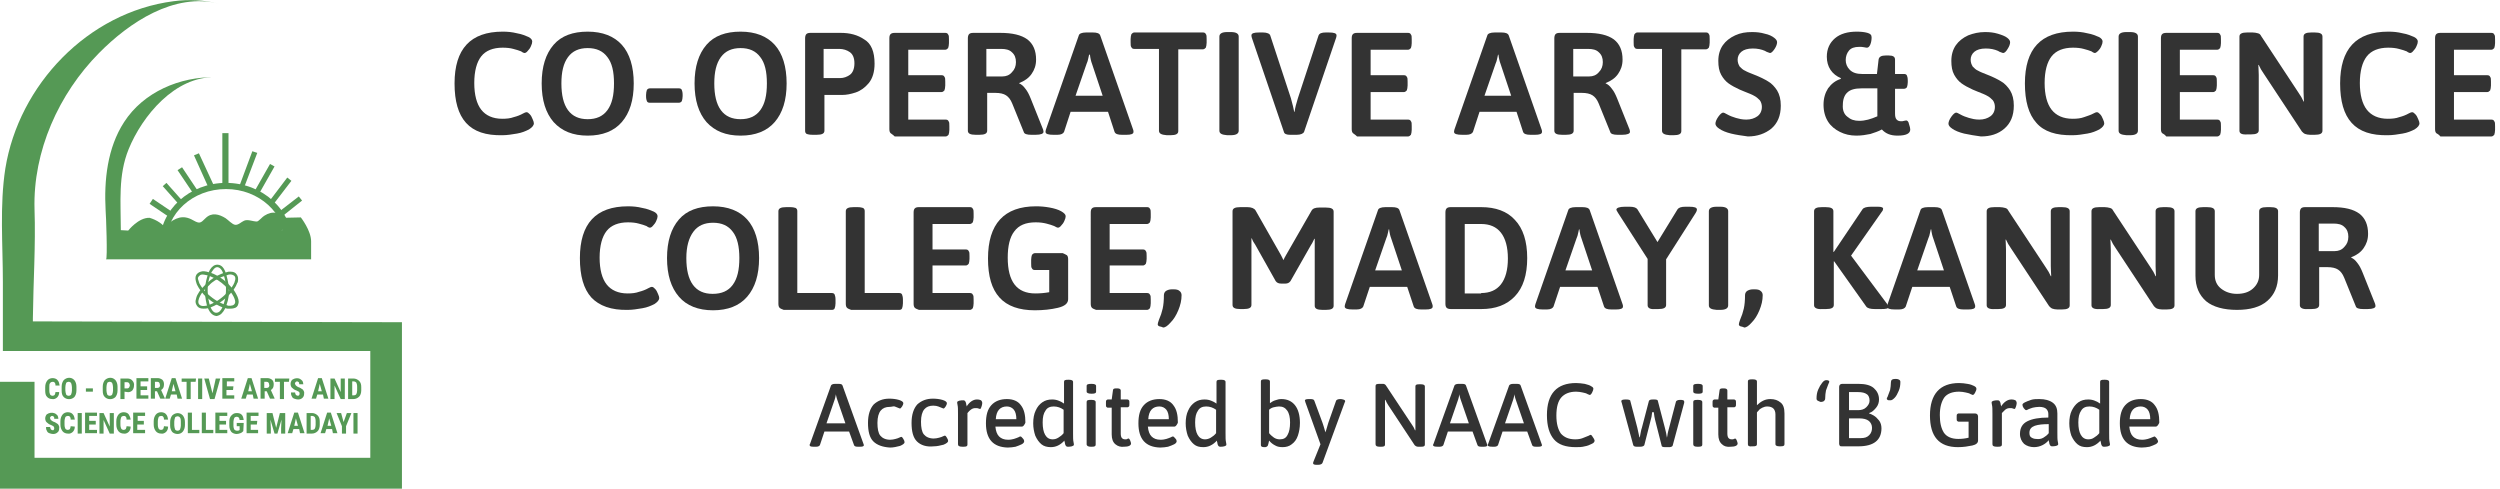 <?xml version="1.0" encoding="utf-8"?>
<!-- Generator: Adobe Illustrator 23.0.0, SVG Export Plug-In . SVG Version: 6.00 Build 0)  -->
<svg version="1.1" id="Layer_1" xmlns="http://www.w3.org/2000/svg" xmlns:xlink="http://www.w3.org/1999/xlink" x="0px" y="0px"
	 viewBox="0 0 608.3 118.9" style="enable-background:new 0 0 608.3 118.9;" xml:space="preserve">
<style type="text/css">
	.st0{fill:#559955;}
	.st1{fill:#333333;}
</style>
<g>
	<path class="st0" d="M55,46c8,0,14.5,5.9,14.5,13.2c0,0.5,0,0.9-0.1,1.4c0.5,0.2,1,0.4,1.5,0.6c0.1-0.7,0.2-1.3,0.2-2
		c0-8.1-7.2-14.7-16.1-14.7s-16.1,6.6-16.1,14.7c0,1.1,0.1,2.2,0.4,3.3c0.5-0.2,1-0.3,1.5-0.4c-0.2-0.9-0.4-1.9-0.4-2.8
		C40.4,51.9,46.9,46,55,46z"/>
	<path class="st0" d="M53.3,0.9c-10.9-2.8-21.9,4.6-29.2,12C14.3,22.8,8,36.8,8.4,50.9C8.7,59.7,8.1,68.6,8,77.4v0.8l89.8,0.2v40.5
		H0v-26h8.4v18.5h81.7v-26H0.7V68.6c0-9-0.8-18.6,0.6-27.6C4.6,20.6,21.4,3,42.2,0.3C45.9-0.2,49.7,0,53.3,0.9z"/>
	<path class="st0" d="M73.2,52.9L68.7,53v3H41.6l0,0h-0.9c-1-1.5-2.6-2.5-4.3-3c-2.7-0.1-5.2,3.1-5.2,3.1L29.4,56
		c0-6.8-0.7-13.3,1.9-19.7c3.3-8.1,11.3-17.8,21.1-17.5c-8.6-0.2-17.5,3.6-22.2,10.9c-4.1,6.3-4.9,14.2-4.5,21.5
		c0.1,0.9,0.5,11.9,0.1,11.9h49.9v-4.4C75.7,56.1,73.2,52.9,73.2,52.9z"/>
	<path class="st0" d="M59.4,45.6l3.2-8.4l-1.2-0.4l-3.2,8.6C58.6,45.4,59,45.5,59.4,45.6z"/>
	<path class="st0" d="M63,47.2l3.8-6.7l-1.1-0.6l-3.8,6.7C62.3,46.7,62.6,46.9,63,47.2z"/>
	<path class="st0" d="M66.3,50l4.6-6l-1-0.8L65.5,49C65.7,49.4,66,49.7,66.3,50z"/>
	<path class="st0" d="M68.1,53.1l5.4-4.3l-0.8-1l-5.3,4.1C67.7,52.3,67.9,52.7,68.1,53.1z"/>
	<path class="st0" d="M44.5,49l-4-4.5l-0.9,0.8l4,4.5C43.8,49.5,44.1,49.2,44.5,49z"/>
	<path class="st0" d="M41.8,51.5l-4.6-3.1l-0.8,1.2l4.6,3.1C41.2,52.3,41.5,51.9,41.8,51.5z"/>
	<path class="st0" d="M48.3,46.7l-4-6l-1.1,0.7l3.9,5.8C47.5,47,47.9,46.8,48.3,46.7z"/>
	<path class="st0" d="M52.2,45.5l-3.8-8.2l-1.2,0.5l3.6,8C51.4,45.7,51.8,45.6,52.2,45.5z"/>
	<path class="st0" d="M55.6,45.4v-13h-1.5v12.9C54.6,45.3,55.1,45.3,55.6,45.4z"/>
	<path class="st0" d="M40,55l0.4-0.3l0.2-0.1c2.1-1.5,3.8-2.5,6.4-1c1.6,0.9,1.8,0.7,3-0.5c1.5-1.5,3.3-1,4.9,0
		c0.6,0.4,1.6,1.5,2.3,1.6c0.8,0.1,1.5-0.7,2.2-1c0.9-0.4,2.1,0.2,3.1,0.2c0.4,0,1.4-1.2,1.8-1.4c2-1.3,4.1-1,5,1.4
		c0.6,1.8-0.9,2.3-2.2,3H35.9C37,57,38.8,55.8,40,55z"/>
	<g>
		<path class="st0" d="M56,74.8c-0.2,0-0.5,0-0.7-0.1c-1.6-0.3-3.4-1.3-5.1-3c-0.1-0.1-0.3-0.3-0.4-0.4c-0.6-0.6-1.1-1.3-1.5-2.1
			c-0.1-0.2-0.2-0.4-0.2-0.5c-0.3-0.8-0.3-1.4,0.1-1.8c0.4-0.5,1.1-0.6,2-0.5c0.7,0.2,1.4,0.4,2.1,0.8c1.4,0.7,2.7,1.7,3.7,2.9
			c0.5,0.5,0.8,1.1,1.2,1.6c0.5,0.8,0.6,1.5,0.5,2c-0.1,0.4-0.4,0.8-0.8,0.9C56.5,74.7,56.3,74.8,56,74.8z M48.1,68.7
			c0.1,0.2,0.1,0.3,0.2,0.5c0.4,0.8,0.9,1.5,1.5,2.1c0.1,0.1,0.3,0.3,0.4,0.4c1.8,1.6,3.5,2.6,5.1,3c0.5,0.1,1,0.1,1.4-0.1
			c0.4-0.1,0.7-0.5,0.8-0.9c0.3-1.3-1.5-3.4-1.7-3.6c-1-1.2-2.3-2.2-3.7-2.9c-0.7-0.4-1.3-0.6-2.1-0.8c-0.9-0.2-1.6,0-2,0.5
			C47.8,67.4,47.8,67.9,48.1,68.7z"/>
		<path class="st0" d="M56,75.1c-0.1,0-0.2,0-0.3,0h-0.1c-0.1,0-0.2,0-0.3,0c-1.7-0.3-3.5-1.4-5.3-3C49.9,72,49.9,72,49.9,72
			c-0.1-0.1-0.2-0.2-0.3-0.3C49,71,48.4,70.2,48,69.4l0,0c-0.1-0.2-0.2-0.4-0.2-0.5c-0.2-0.6-0.3-1.1-0.2-1.6
			c0.1-0.2,0.1-0.4,0.3-0.6l0,0c0.3-0.4,0.8-0.6,1.4-0.7c0.3,0,0.6,0,1,0.1l0,0c0.7,0.2,1.5,0.4,2.2,0.8c1.4,0.7,2.7,1.7,3.8,3
			c0.5,0.5,0.9,1.1,1.2,1.7c0.5,0.9,0.7,1.7,0.5,2.3c-0.1,0.6-0.5,1-1.1,1.1C56.6,75.1,56.3,75.1,56,75.1z M55.7,74.4
			c0.3,0,0.6,0,0.9-0.1c0.3-0.1,0.5-0.3,0.6-0.6c0.2-0.8-0.7-2.3-1.6-3.3l0,0c-1-1.1-2.2-2.1-3.6-2.8c-0.6-0.3-1.3-0.6-2-0.7
			c-0.3-0.1-0.6-0.1-0.8-0.1c-0.4,0-0.6,0.2-0.8,0.4c-0.1,0.1-0.1,0.2-0.2,0.3c-0.1,0.2,0,0.6,0.2,1.1l0,0c0,0.1,0.1,0.2,0.1,0.3
			c0,0.1,0.1,0.1,0.1,0.2c0.4,0.7,0.9,1.4,1.5,2l0,0c0.1,0.1,0.2,0.2,0.2,0.2l0.1,0.1c1.7,1.6,3.4,2.5,4.9,2.9l0,0
			C55.5,74.4,55.6,74.4,55.7,74.4L55.7,74.4z"/>
	</g>
	<g>
		<path class="st0" d="M49.5,74.8c-0.5,0-1-0.1-1.3-0.5c-0.3-0.3-0.4-0.7-0.3-1.1c0.1-0.4,0.2-0.8,0.4-1.2c0.6-1.2,1.5-2.1,2.4-2.9
			c0.9-0.9,2-1.6,3.1-2c0.6-0.3,1.2-0.5,1.9-0.6c0.8-0.1,1.4,0.1,1.8,0.5c0.4,0.4,0.3,1.1,0.2,1.3c0,0.2-0.1,0.3-0.1,0.5l0,0l0,0
			c-0.3,0.9-1,1.8-2,2.8c-1.1,1.1-2.8,2.5-4.9,3C50.2,74.7,49.9,74.8,49.5,74.8z M56.1,66.4c-0.2,0-0.3,0-0.5,0
			c-0.6,0.1-1.3,0.3-1.8,0.6c-1.2,0.5-2.2,1.2-3.1,2c-0.9,0.9-1.8,1.8-2.4,2.9c-0.3,0.6-0.6,1.6-0.1,2.3c0.6,0.7,1.8,0.5,2.3,0.3
			c2-0.6,3.8-2,4.9-3c1.1-1,1.7-2,2-2.8c0.1-0.2,0.1-0.3,0.1-0.5c0.1-0.3,0.1-0.9-0.2-1.3C57.1,66.6,56.7,66.4,56.1,66.4L56.1,66.4z
			"/>
		<path class="st0" d="M49.5,75.1c-0.7,0-1.2-0.2-1.5-0.6s-0.5-0.9-0.4-1.4c0.1-0.4,0.2-0.9,0.4-1.3c0.6-1.2,1.5-2.1,2.5-3
			c0.9-0.9,2-1.6,3.2-2.1c0.4-0.2,0.8-0.3,1.2-0.4c0.2-0.1,0.5-0.1,0.7-0.2l0,0c0.2,0,0.3,0,0.5,0c0.7,0,1.2,0.2,1.5,0.7
			c0.3,0.4,0.4,0.9,0.3,1.6c0,0.2-0.1,0.4-0.2,0.5c-0.3,0.9-1,1.9-2.1,3s-2.9,2.5-5,3.1l0,0C50.2,75.1,49.9,75.1,49.5,75.1z
			 M55.1,67c-0.4,0.1-0.8,0.3-1.2,0.4c-1.1,0.5-2.2,1.1-3,2c-0.9,0.8-1.8,1.7-2.3,2.8c-0.2,0.4-0.6,1.4-0.1,1.9
			c0.5,0.6,1.7,0.3,2,0.2c2-0.6,3.6-1.9,4.7-3c1-1,1.6-1.9,1.9-2.7v-0.1c0-0.1,0.1-0.2,0.1-0.3c0.1-0.3,0.1-0.7-0.1-1
			c-0.3-0.3-0.8-0.5-1.4-0.4C55.5,66.9,55.3,66.9,55.1,67z"/>
	</g>
	<g>
		<path class="st0" d="M52.7,76.5C52.6,76.5,52.6,76.5,52.7,76.5c-1-0.1-1.6-0.9-2-2.6c-0.3-1.3-0.5-2.6-0.4-3.9s0.4-2.6,0.9-3.7
			c0.1-0.2,0.2-0.4,0.3-0.6c0.4-0.7,0.9-1.1,1.5-1.1c1.1,0,1.6,1.3,1.9,2.3c0.4,1.3,0.6,2.7,0.5,4c0,1.4-0.4,2.7-0.9,4
			c-0.2,0.4-0.4,0.7-0.7,1C53.4,76.3,53,76.5,52.7,76.5z M51.4,65.8L51.4,65.8c-0.1,0.2-0.2,0.3-0.3,0.6c-1,2.1-1.2,4.9-0.5,7.6
			c0.4,1.6,1.1,2.5,1.9,2.6h0.1c0.8,0,1.4-0.8,1.7-1.5c1.1-2.3,1.2-5.3,0.4-8c-0.3-1.1-0.9-2.3-1.9-2.3
			C52.3,64.7,51.8,65.1,51.4,65.8L51.4,65.8z"/>
		<path class="st0" d="M52.7,76.9L52.7,76.9c-1.1-0.1-1.9-1-2.4-2.8c-0.3-1.3-0.5-2.6-0.4-4c0.1-1.3,0.4-2.6,0.9-3.9
			c0.1-0.2,0.2-0.4,0.3-0.6c0.5-0.8,1.1-1.2,1.8-1.2c1.3,0,1.9,1.4,2.2,2.6c0.4,1.3,0.6,2.7,0.6,4.1s-0.4,2.8-1,4.1
			c-0.2,0.4-0.5,0.8-0.8,1.1C53.6,76.6,53.2,76.8,52.7,76.9L52.7,76.9z M52.6,76.1L52.6,76.1c0.6,0,1.1-0.4,1.5-1.3
			c1-2.2,1.2-5.2,0.4-7.7c-0.4-1.4-0.9-2-1.6-2.1c-0.3,0-0.7,0.1-1.2,0.9c-0.1,0.1-0.2,0.3-0.3,0.5c-1,2.1-1.1,4.7-0.5,7.3
			C51.3,75.3,51.9,76.1,52.6,76.1z"/>
	</g>
	<path class="st0" d="M14.4,95.4c0,0.6-0.2,1-0.5,1.3s-0.8,0.5-1.2,0.4c-0.5,0-1-0.2-1.3-0.6C11.1,96.2,11,95.7,11,95v-0.8
		c0-0.7,0.2-1.2,0.5-1.6s0.8-0.6,1.3-0.6s1,0.2,1.2,0.5c0.3,0.3,0.4,0.7,0.5,1.3h-1c0-0.2,0-0.5-0.2-0.7c-0.1-0.2-0.4-0.2-0.5-0.2
		c-0.2,0-0.5,0.1-0.6,0.3C12,93.4,12,93.7,12,94.1V95c0,0.5,0.1,0.8,0.2,1c0.1,0.2,0.4,0.3,0.6,0.3c0.2,0,0.4-0.1,0.5-0.2
		c0.1-0.2,0.2-0.5,0.2-0.7L14.4,95.4z"/>
	<path class="st0" d="M18.6,95c0,0.7-0.2,1.2-0.5,1.6c-0.7,0.7-1.9,0.7-2.6,0l0,0C15.1,96.2,15,95.7,15,95v-0.9
		c0-0.7,0.2-1.2,0.5-1.6c0.7-0.7,1.8-0.8,2.5-0.1l0.1,0.1c0.3,0.4,0.5,0.9,0.5,1.6V95z M17.5,94.2c0-0.4-0.1-0.7-0.2-1
		c-0.2-0.3-0.6-0.4-1-0.2c-0.1,0.1-0.2,0.1-0.2,0.2c-0.1,0.3-0.2,0.6-0.2,1V95c0,0.3,0.1,0.7,0.2,1c0.1,0.2,0.4,0.3,0.6,0.3
		s0.5-0.1,0.6-0.3c0.1-0.3,0.2-0.6,0.2-0.9V94.2L17.5,94.2z"/>
	<path class="st0" d="M22.6,95.3h-1.7v-0.8h1.7V95.3z"/>
	<path class="st0" d="M28.6,95c0,0.7-0.2,1.2-0.5,1.6c-0.7,0.7-1.9,0.7-2.6,0l0,0C25.1,96.2,25,95.7,25,95v-0.9
		c0-0.7,0.2-1.2,0.5-1.6c0.7-0.7,1.8-0.8,2.5-0.1l0.1,0.1c0.3,0.4,0.5,0.9,0.5,1.6V95z M27.5,94.2c0-0.4-0.1-0.7-0.2-1
		c-0.2-0.3-0.6-0.4-1-0.2c-0.1,0.1-0.2,0.1-0.2,0.2c-0.1,0.3-0.2,0.6-0.2,1V95c0,0.3,0.1,0.7,0.2,1c0.1,0.2,0.4,0.3,0.6,0.3
		s0.5-0.1,0.6-0.3c0.1-0.3,0.2-0.6,0.2-0.9V94.2L27.5,94.2z"/>
	<path class="st0" d="M30.3,95.3v1.8h-1v-5H31c0.4,0,0.9,0.1,1.2,0.5c0.3,0.3,0.5,0.8,0.4,1.2c0,0.4-0.1,0.8-0.4,1.2
		c-0.3,0.3-0.8,0.5-1.2,0.4L30.3,95.3z M30.3,94.5H31c0.2,0,0.3-0.1,0.4-0.2c0.1-0.2,0.2-0.4,0.2-0.5c0-0.2-0.1-0.4-0.2-0.6
		C31.3,93.1,31.1,93,31,93h-0.7V94.5z"/>
	<path class="st0" d="M35.8,94.9h-1.6v1.3h1.9V97h-2.9v-5h2.9v0.8h-1.9V94h1.6V94.9z"/>
	<path class="st0" d="M38.2,95.2h-0.5V97h-1v-5h1.6c0.4,0,0.8,0.1,1.2,0.4c0.3,0.3,0.4,0.7,0.4,1.1c0,0.7-0.2,1.1-0.7,1.4l0.9,2V97
		H39L38.2,95.2z M37.7,94.4h0.6c0.2,0,0.4-0.1,0.5-0.2c0.1-0.2,0.2-0.4,0.1-0.5c0-0.5-0.2-0.8-0.6-0.8h-0.6V94.4L37.7,94.4z"/>
	<path class="st0" d="M43,96h-1.4l-0.3,1h-1.1l1.6-5h0.9l1.6,5h-1.1L43,96z M41.8,95.2h0.9l-0.5-1.8L41.8,95.2z"/>
	<path class="st0" d="M47.6,92.9h-1.2v4.2h-1v-4.2h-1.2v-0.8h3.5L47.6,92.9L47.6,92.9z"/>
	<path class="st0" d="M49.2,97.1h-1v-5h1V97.1z"/>
	<path class="st0" d="M51.7,95.7l0.8-3.6h1.1l-1.4,5h-1.1l-1.4-5h1.1L51.7,95.7z"/>
	<path class="st0" d="M56.7,94.9h-1.6v1.3H57V97h-2.9v-5H57v0.8h-1.8V94h1.6L56.7,94.9z"/>
	<path class="st0" d="M61.5,96h-1.4l-0.3,1h-1.1l1.6-5h0.9l1.6,5h-1.1L61.5,96z M60.4,95.2h0.9l-0.5-1.8L60.4,95.2z"/>
	<path class="st0" d="M64.9,95.2h-0.5V97h-1v-5H65c0.4,0,0.8,0.1,1.2,0.4c0.3,0.3,0.4,0.7,0.4,1.1c0,0.7-0.2,1.1-0.7,1.4l0.9,2V97
		h-1.1L64.9,95.2z M64.3,94.4h0.6c0.2,0,0.4-0.1,0.5-0.2c0.1-0.2,0.2-0.4,0.1-0.5c0-0.5-0.2-0.8-0.6-0.8h-0.6V94.4z"/>
	<path class="st0" d="M70.3,92.9h-1.2v4.2h-1v-4.2h-1.2v-0.8h3.5L70.3,92.9z"/>
	<path class="st0" d="M72.9,95.8c0-0.2,0-0.3-0.2-0.5c-0.2-0.1-0.4-0.2-0.6-0.3c-0.4-0.1-0.8-0.4-1.1-0.7c-0.2-0.2-0.3-0.6-0.3-0.9
		c0-0.4,0.2-0.8,0.4-1c0.6-0.4,1.3-0.5,1.9-0.2c0.2,0.1,0.4,0.3,0.6,0.5c0.1,0.2,0.2,0.5,0.2,0.8h-1c0-0.2,0-0.4-0.1-0.5
		s-0.3-0.2-0.4-0.2c-0.2,0-0.3,0.1-0.4,0.2s-0.2,0.3-0.1,0.4c0,0.1,0.1,0.3,0.2,0.4c0.2,0.2,0.4,0.3,0.6,0.4
		c0.4,0.1,0.8,0.4,1.1,0.6c0.2,0.3,0.4,0.6,0.3,1c0,0.4-0.1,0.7-0.4,1s-0.7,0.4-1.1,0.4c-0.3,0-0.6-0.1-0.9-0.2s-0.5-0.3-0.6-0.6
		c-0.2-0.3-0.2-0.6-0.2-0.9h1c0,0.2,0.1,0.4,0.2,0.6c0.1,0.1,0.4,0.2,0.5,0.2C72.7,96.3,72.9,96.1,72.9,95.8z"/>
	<path class="st0" d="M78.6,96h-1.4l-0.3,1h-1.1l1.6-5h0.9l1.6,5h-1.1L78.6,96z M77.4,95.2h0.9l-0.5-1.8L77.4,95.2z"/>
	<path class="st0" d="M83.9,97.1h-1l-1.5-3.3v3.3h-1v-5h1l1.5,3.3v-3.3h1V97.1z"/>
	<path class="st0" d="M84.7,97.1v-5H86c0.5,0,1,0.2,1.4,0.6s0.5,0.9,0.5,1.5V95c0,0.6-0.2,1.2-0.5,1.5c-0.4,0.4-0.9,0.6-1.4,0.6
		H84.7z M85.7,92.9v3.3H86c0.3,0,0.6-0.1,0.7-0.3c0.1-0.2,0.2-0.5,0.2-0.9v-0.9c0-0.5-0.1-0.8-0.2-1c-0.2-0.2-0.4-0.3-0.7-0.3h-0.3
		V92.9z"/>
	<path class="st0" d="M13.2,104.2c0-0.2-0.1-0.3-0.2-0.5c-0.2-0.1-0.4-0.2-0.6-0.3c-0.4-0.1-0.8-0.4-1.1-0.7
		c-0.2-0.2-0.3-0.6-0.3-0.9c0-0.4,0.2-0.8,0.4-1c0.6-0.4,1.3-0.5,2-0.2c0.2,0.1,0.4,0.3,0.6,0.5c0.1,0.2,0.2,0.5,0.2,0.8h-1
		c0-0.2,0-0.4-0.1-0.5s-0.3-0.2-0.4-0.2c-0.2,0-0.3,0.1-0.4,0.2c-0.1,0.1-0.2,0.3-0.1,0.4c0,0.1,0.1,0.3,0.2,0.4
		c0.2,0.2,0.4,0.3,0.6,0.4c0.4,0.1,0.8,0.4,1.1,0.6c0.2,0.3,0.4,0.6,0.3,1c0,0.4-0.1,0.8-0.4,1c-0.3,0.3-0.7,0.4-1.1,0.4
		c-0.3,0-0.6-0.1-0.9-0.2c-0.3-0.1-0.5-0.3-0.6-0.6c-0.2-0.3-0.2-0.6-0.2-0.9h1c0,0.2,0.1,0.4,0.2,0.6c0.1,0.1,0.4,0.2,0.5,0.2
		C13,104.7,13.2,104.5,13.2,104.2z"/>
	<path class="st0" d="M18.2,103.8c0,0.6-0.2,1-0.5,1.3s-0.8,0.5-1.2,0.4c-0.5,0-1-0.2-1.3-0.6s-0.5-0.9-0.5-1.6v-0.8
		c0-0.7,0.2-1.2,0.5-1.6s0.8-0.6,1.3-0.6s1,0.2,1.2,0.5c0.3,0.3,0.4,0.7,0.5,1.3h-1c0-0.2,0-0.5-0.2-0.7c-0.1-0.2-0.4-0.2-0.5-0.2
		c-0.2,0-0.5,0.1-0.6,0.3c-0.1,0.3-0.2,0.6-0.2,0.9v0.9c0,0.5,0.1,0.8,0.2,1c0.1,0.2,0.4,0.3,0.6,0.3s0.4-0.1,0.5-0.2
		c0.1-0.2,0.2-0.5,0.2-0.7L18.2,103.8z"/>
	<path class="st0" d="M19.9,105.5h-1v-5h1V105.5z"/>
	<path class="st0" d="M23.3,103.3h-1.6v1.3h1.9v0.8h-2.9v-5h2.9v0.8h-1.9v1.2h1.6V103.3L23.3,103.3z"/>
	<path class="st0" d="M27.7,105.5h-1l-1.5-3.3v3.3h-1v-5h1l1.5,3.3v-3.3h1V105.5L27.7,105.5z"/>
	<path class="st0" d="M31.8,103.8c0,0.6-0.2,1-0.5,1.3s-0.8,0.5-1.2,0.4c-0.5,0-1-0.2-1.3-0.6s-0.5-0.9-0.5-1.6v-0.8
		c0-0.7,0.2-1.2,0.5-1.6s0.8-0.6,1.3-0.6s1,0.2,1.2,0.5s0.4,0.7,0.5,1.3h-1c0-0.2,0-0.5-0.2-0.7c-0.1-0.2-0.4-0.2-0.5-0.2
		c-0.2,0-0.5,0.1-0.6,0.3c-0.1,0.3-0.2,0.6-0.2,0.9v0.9c0,0.5,0.1,0.8,0.2,1s0.4,0.3,0.6,0.3s0.4-0.1,0.5-0.2
		c0.1-0.2,0.2-0.5,0.2-0.7L31.8,103.8z"/>
	<path class="st0" d="M35,103.3h-1.6v1.3h1.9v0.8h-2.9v-5h2.9v0.8h-1.8v1.2H35V103.3L35,103.3z"/>
	<path class="st0" d="M40.9,103.8c0,0.6-0.2,1-0.5,1.3s-0.8,0.5-1.2,0.4c-0.5,0-1-0.2-1.3-0.6s-0.5-0.9-0.5-1.6v-0.8
		c0-0.7,0.2-1.2,0.5-1.6s0.8-0.6,1.3-0.6s1,0.2,1.2,0.5c0.3,0.3,0.4,0.7,0.5,1.3h-1c0-0.2,0-0.5-0.2-0.7c-0.1-0.2-0.4-0.2-0.5-0.2
		c-0.2,0-0.5,0.1-0.6,0.3c-0.1,0.3-0.2,0.6-0.2,0.9v0.9c0,0.5,0.1,0.8,0.2,1c0.1,0.2,0.4,0.3,0.6,0.3c0.2,0,0.4-0.1,0.5-0.2
		c0.1-0.2,0.2-0.5,0.2-0.7L40.9,103.8z"/>
	<path class="st0" d="M45,103.4c0,0.7-0.2,1.2-0.5,1.6s-0.8,0.6-1.3,0.6s-1-0.2-1.3-0.5c-0.3-0.4-0.5-0.9-0.5-1.5v-0.9
		c0-0.7,0.2-1.2,0.5-1.6c0.7-0.7,1.8-0.8,2.5-0.1l0.1,0.1c0.3,0.4,0.5,0.9,0.5,1.6V103.4z M44,102.6c0-0.4,0-0.7-0.2-1
		s-0.6-0.4-1-0.2c-0.1,0.1-0.2,0.1-0.2,0.2c-0.1,0.3-0.2,0.6-0.2,1v0.9c0,0.3,0.1,0.7,0.2,1c0.1,0.2,0.4,0.3,0.6,0.3
		c0.2,0,0.5-0.1,0.6-0.3c0.1-0.3,0.2-0.6,0.2-0.9L44,102.6z"/>
	<path class="st0" d="M46.7,104.6h1.8v0.8h-2.8v-5h1V104.6z"/>
	<path class="st0" d="M50.1,104.6h1.8v0.8h-2.8v-5h1V104.6z"/>
	<path class="st0" d="M55,103.3h-1.6v1.3h1.9v0.8h-2.9v-5h2.9v0.8h-1.9v1.2H55V103.3z"/>
	<path class="st0" d="M59.2,104.9c-0.2,0.2-0.4,0.4-0.7,0.5s-0.6,0.2-0.9,0.2c-0.5,0-1-0.2-1.3-0.5c-0.3-0.4-0.5-0.9-0.5-1.5v-0.9
		c0-0.7,0.1-1.2,0.5-1.6s0.7-0.6,1.3-0.6c0.5,0,0.9,0.1,1.2,0.4s0.4,0.7,0.5,1.3h-1c0-0.2-0.1-0.5-0.2-0.6c-0.1-0.1-0.3-0.2-0.5-0.2
		s-0.5,0.1-0.6,0.3c-0.1,0.3-0.2,0.6-0.2,0.9v0.9c0,0.5,0.1,0.8,0.2,1c0.2,0.2,0.4,0.3,0.7,0.3c0.2,0,0.3,0,0.5-0.1l0.1-0.1v-0.9
		h-0.7v-0.8h1.7L59.2,104.9z"/>
	<path class="st0" d="M62.5,103.3H61v1.3h1.8v0.8H60v-5h2.9v0.8H61v1.2h1.6L62.5,103.3L62.5,103.3z"/>
	<path class="st0" d="M66.3,100.5l0.9,3.6l0.9-3.6h1.3v5h-1v-1.3l0.1-2.1l-1,3.4h-0.7l-1-3.4l0.1,2.1v1.3h-1v-5H66.3z"/>
	<path class="st0" d="M72.8,104.4h-1.4l-0.3,1H70l1.6-5h0.9l1.6,5H73L72.8,104.4z M71.6,103.6h0.9l-0.5-1.8L71.6,103.6z"/>
	<path class="st0" d="M74.6,105.5v-5h1.3c0.5,0,1,0.2,1.4,0.6s0.5,0.9,0.5,1.5v0.8c0,0.6-0.2,1.2-0.5,1.5c-0.4,0.4-0.9,0.6-1.4,0.6
		H74.6z M75.6,101.3v3.3h0.3c0.3,0,0.6-0.1,0.7-0.3c0.1-0.2,0.2-0.5,0.2-0.9v-0.9c0-0.5-0.1-0.8-0.2-1c-0.2-0.2-0.4-0.3-0.7-0.3
		h-0.3V101.3z"/>
	<path class="st0" d="M80.8,104.4h-1.4l-0.3,1H78l1.6-5h0.9l1.6,5H81L80.8,104.4z M79.7,103.6h0.9l-0.5-1.8L79.7,103.6z"/>
	<path class="st0" d="M83.6,102.7l0.8-2.2h1.1l-1.3,3.2v1.8h-1v-1.8l-1.3-3.2H83L83.6,102.7z"/>
	<path class="st0" d="M87,105.5h-1v-5h1V105.5z"/>
</g>
<g>
	<g>
		<path class="st1" d="M113.4,29.9c-1.9-2.1-2.8-5.3-2.8-9.6c0-8.4,3.9-12.6,11.7-12.6c1.2,0,2.3,0.1,3.5,0.4
			c1.2,0.2,2.1,0.6,2.8,0.9c0.6,0.3,0.9,0.7,0.9,1.1c0,0.3-0.1,0.7-0.3,1.1c-0.2,0.5-0.5,0.9-0.8,1.2c-0.3,0.4-0.6,0.5-0.8,0.5
			c-0.1,0-0.4-0.1-0.8-0.4c-0.5-0.2-1.1-0.4-1.9-0.6c-0.7-0.2-1.6-0.3-2.6-0.3c-2.3,0-4.1,0.7-5.2,2.1c-1.1,1.4-1.7,3.6-1.7,6.5
			c0,2.9,0.6,5.1,1.7,6.5c1.1,1.4,2.8,2.2,5.1,2.2c1.1,0,2-0.1,2.8-0.4c0.8-0.2,1.6-0.5,2.3-0.9c0.4-0.2,0.6-0.3,0.8-0.3
			c0.3,0,0.5,0.2,0.8,0.5c0.3,0.3,0.5,0.7,0.7,1.2c0.2,0.4,0.3,0.8,0.3,1c0,0.5-0.4,1-1.2,1.5c-0.8,0.4-1.7,0.8-2.9,1
			c-1.2,0.2-2.4,0.4-3.5,0.4C118.2,33,115.3,32,113.4,29.9z"/>
		<path class="st1" d="M134.7,29.7c-1.9-2.2-2.9-5.3-2.9-9.4c0-4.1,1-7.2,2.9-9.4c1.9-2.2,4.7-3.2,8.3-3.2c3.6,0,6.4,1.1,8.3,3.2
			c1.9,2.1,2.9,5.3,2.9,9.4s-1,7.2-2.9,9.4c-1.9,2.2-4.7,3.3-8.3,3.3C139.4,33,136.7,31.9,134.7,29.7z M147.8,26.8
			c1.1-1.5,1.6-3.6,1.6-6.5s-0.5-5-1.6-6.4c-1.1-1.5-2.7-2.2-4.8-2.2c-2.1,0-3.7,0.7-4.8,2.2s-1.6,3.6-1.6,6.4s0.5,5,1.6,6.5
			s2.7,2.2,4.8,2.2C145.1,29,146.7,28.3,147.8,26.8z"/>
		<path class="st1" d="M157.4,24.6c-0.1-0.2-0.2-0.6-0.2-1.2v-0.3c0-0.5,0.1-0.9,0.2-1.2c0.1-0.2,0.4-0.4,0.7-0.4h7.1
			c0.3,0,0.6,0.1,0.7,0.4c0.1,0.2,0.2,0.6,0.2,1.2v0.3c0,0.5-0.1,0.9-0.2,1.2c-0.1,0.2-0.4,0.4-0.7,0.4h-7.1
			C157.8,25,157.5,24.9,157.4,24.6z"/>
		<path class="st1" d="M171.9,29.7c-1.9-2.2-2.9-5.3-2.9-9.4c0-4.1,1-7.2,2.9-9.4c1.9-2.2,4.7-3.2,8.3-3.2c3.6,0,6.4,1.1,8.3,3.2
			c1.9,2.1,2.9,5.3,2.9,9.4s-1,7.2-2.9,9.4c-1.9,2.2-4.7,3.3-8.3,3.3C176.6,33,173.9,31.9,171.9,29.7z M185,26.8
			c1.1-1.5,1.6-3.6,1.6-6.5s-0.5-5-1.6-6.4c-1.1-1.5-2.7-2.2-4.8-2.2c-2.1,0-3.7,0.7-4.8,2.2s-1.6,3.6-1.6,6.4s0.5,5,1.6,6.5
			s2.7,2.2,4.8,2.2C182.3,29,183.9,28.3,185,26.8z"/>
		<path class="st1" d="M196.3,32.6c-0.3-0.2-0.4-0.4-0.4-0.8V9.3c0-0.4,0.1-0.8,0.3-1c0.2-0.2,0.5-0.3,1-0.3h7.4
			c2.2,0,4.1,0.5,5.7,1.6c1.7,1,2.5,3,2.5,5.9c0,2-0.5,3.6-1.4,4.7s-2,1.9-3.2,2.3c-1.2,0.4-2.3,0.6-3.2,0.6h-4.4v8.7
			c0,0.7-0.6,1-1.9,1h-0.9C197,32.8,196.6,32.7,196.3,32.6z M204.4,19c0.9,0,1.7-0.3,2.4-0.8c0.7-0.5,1.1-1.5,1.1-2.8
			c0-1.3-0.4-2.2-1.1-2.7c-0.7-0.5-1.6-0.8-2.6-0.8h-3.8V19H204.4z"/>
		<path class="st1" d="M216.7,32.4c-0.2-0.2-0.3-0.5-0.3-1V9.3c0-0.5,0.1-0.8,0.3-1c0.2-0.2,0.5-0.3,1-0.3H230
			c0.3,0,0.6,0.1,0.7,0.4c0.2,0.2,0.2,0.6,0.2,1.2v0.9c0,0.5-0.1,0.9-0.2,1.2c-0.2,0.2-0.4,0.4-0.7,0.4H221v6.2h8.1
			c0.3,0,0.6,0.1,0.7,0.4c0.2,0.2,0.2,0.6,0.2,1.2v0.9c0,0.5-0.1,0.9-0.2,1.2c-0.2,0.2-0.4,0.4-0.7,0.4H221v6.7h9.1
			c0.3,0,0.6,0.1,0.7,0.4c0.2,0.2,0.2,0.6,0.2,1.2v0.9c0,0.5-0.1,0.9-0.2,1.2c-0.2,0.2-0.4,0.4-0.7,0.4h-12.4
			C217.2,32.7,216.9,32.6,216.7,32.4z"/>
		<path class="st1" d="M235.5,31.8V9.3c0-0.4,0.1-0.8,0.3-1c0.2-0.2,0.5-0.3,1-0.3h6.6c2.9,0,5.1,0.5,6.6,1.6
			c1.4,1.1,2.1,2.7,2.1,4.9c0,1.4-0.4,2.5-1.1,3.5c-0.7,1-1.7,1.7-3,2.2v0.1c0.5,0.2,1,0.6,1.5,1.3c0.5,0.6,0.9,1.4,1.3,2.4l3,7.5
			c0.1,0.3,0.1,0.5,0.1,0.6c0,0.4-0.6,0.7-1.9,0.7h-1.1c-1,0-1.7-0.2-1.8-0.7l-2.8-6.9c-0.4-1-0.9-1.6-1.5-2
			c-0.6-0.4-1.5-0.6-2.6-0.6h-2v9.2c0,0.7-0.6,1-1.9,1h-0.9C236.1,32.8,235.5,32.5,235.5,31.8z M243.9,18.6c0.9,0,1.7-0.3,2.3-1
			c0.7-0.7,1-1.5,1-2.5c0-1-0.3-1.8-1-2.4c-0.6-0.6-1.5-0.8-2.6-0.8h-3.6v6.7H243.9z"/>
		<path class="st1" d="M254.4,32.1c0-0.1,0-0.3,0.1-0.6l8-22.9c0.1-0.4,0.7-0.7,1.8-0.7h1.6c1,0,1.6,0.2,1.8,0.7l8,22.9
			c0.1,0.2,0.1,0.4,0.1,0.6c0,0.5-0.6,0.7-1.7,0.7H273c-1,0-1.6-0.2-1.8-0.7l-1.6-4.9h-9.1l-1.6,4.9c-0.2,0.4-0.7,0.7-1.6,0.7h-1
			C255.1,32.8,254.4,32.6,254.4,32.1z M268.3,23.3l-2.6-7.8c-0.2-0.5-0.4-1.3-0.5-2.2H265c0,0.1-0.1,0.4-0.2,0.9
			c-0.1,0.5-0.2,0.9-0.4,1.3l-2.7,7.8H268.3z"/>
		<path class="st1" d="M282,31.8V11.9h-6c-0.3,0-0.6-0.1-0.7-0.4c-0.2-0.2-0.2-0.6-0.2-1.2V9.5c0-0.5,0.1-0.9,0.2-1.2
			c0.2-0.2,0.4-0.4,0.7-0.4h16.7c0.3,0,0.6,0.1,0.7,0.4c0.2,0.2,0.2,0.6,0.2,1.2v0.9c0,0.5-0.1,0.9-0.2,1.2
			c-0.2,0.2-0.4,0.4-0.7,0.4h-6v19.9c0,0.7-0.6,1-1.9,1h-0.9C282.6,32.8,282,32.5,282,31.8z"/>
		<path class="st1" d="M296.7,31.8V8.9c0-0.7,0.6-1.1,1.9-1.1h0.9c1.3,0,1.9,0.4,1.9,1.1v22.9c0,0.7-0.6,1.1-1.9,1.1h-0.9
			C297.3,32.8,296.7,32.5,296.7,31.8z"/>
		<path class="st1" d="M312.4,32.1l-7.8-22.9c-0.1-0.3-0.1-0.5-0.1-0.6c0-0.5,0.6-0.7,1.9-0.7h0.9c1,0,1.7,0.3,1.8,0.8l5,15.2
			c0.4,1.5,0.7,2.6,0.8,3.3h0.1c0.1-0.9,0.4-2,0.8-3.3l5-15.2c0.2-0.6,0.8-0.8,1.8-0.8h0.7c1.3,0,1.9,0.2,1.9,0.7
			c0,0.1,0,0.3-0.1,0.6l-7.8,22.9c-0.2,0.4-0.8,0.7-1.8,0.7h-1.6C313.1,32.8,312.5,32.6,312.4,32.1z"/>
		<path class="st1" d="M329.2,32.4c-0.2-0.2-0.3-0.5-0.3-1V9.3c0-0.5,0.1-0.8,0.3-1c0.2-0.2,0.5-0.3,1-0.3h12.4
			c0.3,0,0.6,0.1,0.7,0.4c0.2,0.2,0.2,0.6,0.2,1.2v0.9c0,0.5-0.1,0.9-0.2,1.2c-0.2,0.2-0.4,0.4-0.7,0.4h-9.1v6.2h8.1
			c0.3,0,0.6,0.1,0.7,0.4c0.2,0.2,0.2,0.6,0.2,1.2v0.9c0,0.5-0.1,0.9-0.2,1.2c-0.2,0.2-0.4,0.4-0.7,0.4h-8.1v6.7h9.1
			c0.3,0,0.6,0.1,0.7,0.4c0.2,0.2,0.2,0.6,0.2,1.2v0.9c0,0.5-0.1,0.9-0.2,1.2c-0.2,0.2-0.4,0.4-0.7,0.4h-12.4
			C329.7,32.7,329.4,32.6,329.2,32.4z"/>
		<path class="st1" d="M353.8,32.1c0-0.1,0-0.3,0.1-0.6l8-22.9c0.1-0.4,0.7-0.7,1.8-0.7h1.6c1,0,1.6,0.2,1.8,0.7l8,22.9
			c0.1,0.2,0.1,0.4,0.1,0.6c0,0.5-0.6,0.7-1.7,0.7h-1.1c-1,0-1.6-0.2-1.8-0.7l-1.6-4.9H360l-1.6,4.9c-0.2,0.4-0.7,0.7-1.6,0.7h-1
			C354.5,32.8,353.8,32.6,353.8,32.1z M367.7,23.3l-2.6-7.8c-0.2-0.5-0.4-1.3-0.5-2.2h-0.1c0,0.1-0.1,0.4-0.2,0.9
			c-0.1,0.5-0.2,0.9-0.4,1.3l-2.7,7.8H367.7z"/>
		<path class="st1" d="M378.2,31.8V9.3c0-0.4,0.1-0.8,0.3-1s0.5-0.3,1-0.3h6.6c2.9,0,5.1,0.5,6.6,1.6c1.4,1.1,2.1,2.7,2.1,4.9
			c0,1.4-0.4,2.5-1.1,3.5s-1.7,1.7-3,2.2v0.1c0.5,0.2,1,0.6,1.5,1.3c0.5,0.6,0.9,1.4,1.3,2.4l3,7.5c0.1,0.3,0.1,0.5,0.1,0.6
			c0,0.4-0.6,0.7-1.9,0.7h-1.1c-1,0-1.7-0.2-1.8-0.7l-2.8-6.9c-0.4-1-0.9-1.6-1.5-2c-0.6-0.4-1.5-0.6-2.6-0.6h-2v9.2
			c0,0.7-0.6,1-1.9,1h-0.9C378.8,32.8,378.2,32.5,378.2,31.8z M386.7,18.6c0.9,0,1.7-0.3,2.3-1c0.7-0.7,1-1.5,1-2.5
			c0-1-0.3-1.8-1-2.4c-0.6-0.6-1.5-0.8-2.6-0.8h-3.6v6.7H386.7z"/>
		<path class="st1" d="M404.4,31.8V11.9h-6c-0.3,0-0.6-0.1-0.7-0.4c-0.2-0.2-0.2-0.6-0.2-1.2V9.5c0-0.5,0.1-0.9,0.2-1.2
			c0.2-0.2,0.4-0.4,0.7-0.4h16.7c0.3,0,0.6,0.1,0.7,0.4c0.2,0.2,0.2,0.6,0.2,1.2v0.9c0,0.5-0.1,0.9-0.2,1.2
			c-0.2,0.2-0.4,0.4-0.7,0.4h-6v19.9c0,0.7-0.6,1-1.9,1h-0.9C405,32.8,404.4,32.5,404.4,31.8z"/>
		<path class="st1" d="M421.2,32.5c-1.2-0.3-2.2-0.7-2.9-1.2c-0.6-0.4-0.9-0.8-0.9-1.2c0-0.4,0.2-1,0.7-1.7c0.5-0.7,0.9-1,1.2-1
			c0.1,0,0.4,0.1,0.9,0.4c0.7,0.4,1.5,0.7,2.2,0.9s1.5,0.4,2.5,0.4c1.1,0,2-0.3,2.7-0.8c0.7-0.5,1.1-1.3,1.1-2.3
			c0-0.6-0.2-1.2-0.5-1.6c-0.4-0.4-0.8-0.8-1.4-1.1c-0.5-0.3-1.3-0.6-2.3-1l-1.2-0.5c-1.1-0.5-2-1-2.7-1.5c-0.7-0.5-1.3-1.2-1.8-2.1
			c-0.5-0.9-0.7-2-0.7-3.4c0-1.5,0.4-2.8,1.1-3.8c0.7-1,1.7-1.8,3-2.4s2.6-0.8,4.1-0.8c1.1,0,2.1,0.1,3.1,0.4c1,0.2,1.8,0.6,2.3,1
			c0.5,0.4,0.7,0.7,0.7,1.1c0,0.4-0.2,1-0.6,1.6s-0.8,1-1.1,1c-0.1,0-0.3-0.1-0.6-0.2c-0.3-0.1-0.5-0.2-0.6-0.3
			c-0.9-0.4-1.9-0.6-3-0.6c-1.3,0-2.2,0.3-2.8,0.8c-0.6,0.5-0.9,1.2-0.9,1.9c0,0.7,0.2,1.2,0.5,1.7c0.4,0.4,0.8,0.8,1.3,1
			c0.5,0.3,1.3,0.6,2.3,1c1.3,0.5,2.5,1.1,3.3,1.6c0.9,0.5,1.6,1.3,2.2,2.2c0.6,1,0.9,2.2,0.9,3.7c0,2.5-0.8,4.3-2.3,5.6
			c-1.5,1.2-3.4,1.9-5.7,1.9C423.8,33,422.4,32.8,421.2,32.5z"/>
		<path class="st1" d="M464.5,30.2c0.2,0.6,0.3,1,0.3,1.3c0,1-1,1.5-3.1,1.5c-1.7,0-2.9-0.5-3.8-1.5c-0.9,0.5-1.9,0.8-2.8,1.1
			c-1,0.2-2.1,0.4-3.4,0.4c-1.5,0-2.8-0.3-4-0.9c-1.2-0.6-2.2-1.4-2.9-2.5c-0.7-1.1-1.1-2.5-1.1-4.1c0-1.6,0.4-2.9,1.1-4
			c0.8-1.1,1.8-1.9,3.1-2.3V19c-1-0.4-1.9-1.1-2.5-2c-0.6-0.9-0.9-2-0.9-3.2c0-1.9,0.7-3.4,2-4.5c1.3-1.1,3.1-1.6,5.3-1.6
			c1,0,1.9,0.1,2.6,0.3c0.7,0.2,1,0.5,1,1.1c0,0.6-0.1,1.2-0.3,1.7c-0.2,0.5-0.5,0.8-0.8,0.8c-0.1,0-0.3,0-0.7-0.1s-0.8-0.1-1.2-0.1
			c-1.2,0-2,0.3-2.5,0.9c-0.5,0.6-0.8,1.4-0.8,2.3c0,0.9,0.3,1.7,1,2.4c0.7,0.7,1.7,1,3,1h3.6l0.4-3.5c0.1-0.7,0.7-1,1.7-1h0.8
			c1,0,1.5,0.3,1.5,1v3.5h2.2c0.3,0,0.6,0.1,0.7,0.4c0.1,0.2,0.2,0.6,0.2,1.2V20c0,0.5-0.1,0.9-0.2,1.2c-0.1,0.2-0.4,0.4-0.7,0.4
			h-2.2v6c0,0.7,0.1,1.2,0.4,1.5c0.3,0.3,0.6,0.4,1.1,0.4c0.2,0,0.5,0,0.7-0.1c0.2,0,0.4-0.1,0.5-0.1
			C464.1,29.3,464.4,29.6,464.5,30.2z M449.5,28.4c0.8,0.7,1.7,1,2.9,1c1.4,0,2.8-0.4,4.4-1.1v-0.2v-6.6h-3.9c-1.5,0-2.7,0.3-3.4,1
			c-0.7,0.6-1.1,1.7-1.1,3C448.3,26.8,448.7,27.8,449.5,28.4z"/>
		<path class="st1" d="M477.9,32.5c-1.2-0.3-2.2-0.7-2.9-1.2c-0.6-0.4-0.9-0.8-0.9-1.2c0-0.4,0.2-1,0.7-1.7c0.5-0.7,0.9-1,1.2-1
			c0.1,0,0.4,0.1,0.9,0.4c0.7,0.4,1.5,0.7,2.2,0.9s1.5,0.4,2.5,0.4c1.1,0,2-0.3,2.7-0.8c0.7-0.5,1.1-1.3,1.1-2.3
			c0-0.6-0.2-1.2-0.5-1.6c-0.4-0.4-0.8-0.8-1.4-1.1c-0.5-0.3-1.3-0.6-2.3-1l-1.2-0.5c-1.1-0.5-2-1-2.7-1.5c-0.7-0.5-1.3-1.2-1.8-2.1
			c-0.5-0.9-0.7-2-0.7-3.4c0-1.5,0.4-2.8,1.1-3.8c0.7-1,1.7-1.8,3-2.4c1.3-0.5,2.6-0.8,4.1-0.8c1.1,0,2.1,0.1,3.1,0.4s1.8,0.6,2.3,1
			c0.5,0.4,0.7,0.7,0.7,1.1c0,0.4-0.2,1-0.6,1.6c-0.4,0.7-0.8,1-1.1,1c-0.1,0-0.3-0.1-0.6-0.2c-0.3-0.1-0.5-0.2-0.6-0.3
			c-0.9-0.4-1.9-0.6-3-0.6c-1.3,0-2.2,0.3-2.8,0.8c-0.6,0.5-0.9,1.2-0.9,1.9c0,0.7,0.2,1.2,0.5,1.7c0.4,0.4,0.8,0.8,1.3,1
			c0.5,0.3,1.3,0.6,2.3,1c1.3,0.5,2.5,1.1,3.3,1.6c0.9,0.5,1.6,1.3,2.2,2.2c0.6,1,0.9,2.2,0.9,3.7c0,2.5-0.8,4.3-2.3,5.6
			s-3.4,1.9-5.7,1.9C480.6,33,479.2,32.8,477.9,32.5z"/>
		<path class="st1" d="M495.5,29.9c-1.9-2.1-2.8-5.3-2.8-9.6c0-8.4,3.9-12.6,11.7-12.6c1.2,0,2.3,0.1,3.5,0.4
			c1.2,0.2,2.1,0.6,2.8,0.9c0.6,0.3,0.9,0.7,0.9,1.1c0,0.3-0.1,0.7-0.3,1.1c-0.2,0.5-0.5,0.9-0.8,1.2s-0.6,0.5-0.8,0.5
			c-0.1,0-0.4-0.1-0.8-0.4c-0.5-0.2-1.1-0.4-1.9-0.6c-0.7-0.2-1.6-0.3-2.6-0.3c-2.3,0-4.1,0.7-5.2,2.1c-1.1,1.4-1.7,3.6-1.7,6.5
			c0,2.9,0.6,5.1,1.7,6.5c1.1,1.4,2.8,2.2,5.1,2.2c1.1,0,2-0.1,2.8-0.4s1.6-0.5,2.3-0.9c0.4-0.2,0.6-0.3,0.8-0.3
			c0.3,0,0.5,0.2,0.8,0.5c0.3,0.3,0.5,0.7,0.7,1.2c0.2,0.4,0.3,0.8,0.3,1c0,0.5-0.4,1-1.2,1.5c-0.8,0.4-1.7,0.8-2.9,1
			c-1.2,0.2-2.4,0.4-3.5,0.4C500.3,33,497.3,32,495.5,29.9z"/>
		<path class="st1" d="M515.5,31.8V8.9c0-0.7,0.6-1.1,1.9-1.1h0.9c1.3,0,1.9,0.4,1.9,1.1v22.9c0,0.7-0.6,1.1-1.9,1.1h-0.9
			C516.1,32.8,515.5,32.5,515.5,31.8z"/>
		<path class="st1" d="M526.1,32.4c-0.2-0.2-0.3-0.5-0.3-1V9.3c0-0.5,0.1-0.8,0.3-1c0.2-0.2,0.5-0.3,1-0.3h12.4
			c0.3,0,0.6,0.1,0.7,0.4c0.2,0.2,0.2,0.6,0.2,1.2v0.9c0,0.5-0.1,0.9-0.2,1.2c-0.2,0.2-0.4,0.4-0.7,0.4h-9.1v6.2h8.1
			c0.3,0,0.6,0.1,0.7,0.4c0.2,0.2,0.2,0.6,0.2,1.2v0.9c0,0.5-0.1,0.9-0.2,1.2c-0.2,0.2-0.4,0.4-0.7,0.4h-8.1v6.7h9.1
			c0.3,0,0.6,0.1,0.7,0.4c0.2,0.2,0.2,0.6,0.2,1.2v0.9c0,0.5-0.1,0.9-0.2,1.2c-0.2,0.2-0.4,0.4-0.7,0.4h-12.4
			C526.7,32.7,526.4,32.6,526.1,32.4z"/>
		<path class="st1" d="M544.9,31.8V8.9c0-0.7,0.6-1,1.9-1h1.3c0.5,0,0.9,0.1,1.3,0.2s0.6,0.3,0.8,0.7l9.1,13.8
			c0.5,0.7,0.9,1.4,1.2,2.1l0.1,0c0-0.5-0.1-1.3-0.1-2.4V8.9c0-0.7,0.6-1,1.9-1h0.8c1.3,0,1.9,0.3,1.9,1v22.9c0,0.7-0.6,1-1.9,1
			h-1.1c-0.5,0-0.9-0.1-1.2-0.2c-0.3-0.1-0.5-0.3-0.8-0.6l-9.3-14.1c-0.5-0.7-0.9-1.4-1.2-2.1l-0.1,0c0,0.5,0.1,1.3,0.1,2.4v13.5
			c0,0.7-0.6,1-1.9,1h-0.8C545.5,32.8,544.9,32.5,544.9,31.8z"/>
		<path class="st1" d="M572.2,29.9c-1.9-2.1-2.8-5.3-2.8-9.6c0-8.4,3.9-12.6,11.7-12.6c1.2,0,2.3,0.1,3.5,0.4
			c1.2,0.2,2.1,0.6,2.8,0.9c0.6,0.3,0.9,0.7,0.9,1.1c0,0.3-0.1,0.7-0.3,1.1c-0.2,0.5-0.5,0.9-0.8,1.2c-0.3,0.4-0.6,0.5-0.8,0.5
			c-0.1,0-0.4-0.1-0.8-0.4c-0.5-0.2-1.1-0.4-1.9-0.6c-0.7-0.2-1.6-0.3-2.6-0.3c-2.3,0-4.1,0.7-5.2,2.1c-1.1,1.4-1.7,3.6-1.7,6.5
			c0,2.9,0.6,5.1,1.7,6.5c1.1,1.4,2.8,2.2,5.1,2.2c1.1,0,2-0.1,2.8-0.4c0.8-0.2,1.6-0.5,2.3-0.9c0.4-0.2,0.6-0.3,0.8-0.3
			c0.3,0,0.5,0.2,0.8,0.5c0.3,0.3,0.5,0.7,0.7,1.2c0.2,0.4,0.3,0.8,0.3,1c0,0.5-0.4,1-1.2,1.5c-0.8,0.4-1.7,0.8-2.9,1
			c-1.2,0.2-2.4,0.4-3.5,0.4C577,33,574.1,32,572.2,29.9z"/>
		<path class="st1" d="M592.8,32.4c-0.2-0.2-0.3-0.5-0.3-1V9.3c0-0.5,0.1-0.8,0.3-1c0.2-0.2,0.5-0.3,1-0.3h12.4
			c0.3,0,0.6,0.1,0.7,0.4c0.2,0.2,0.2,0.6,0.2,1.2v0.9c0,0.5-0.1,0.9-0.2,1.2c-0.2,0.2-0.4,0.4-0.7,0.4h-9.1v6.2h8.1
			c0.3,0,0.6,0.1,0.7,0.4c0.2,0.2,0.2,0.6,0.2,1.2v0.9c0,0.5-0.1,0.9-0.2,1.2c-0.2,0.2-0.4,0.4-0.7,0.4h-8.1v6.7h9.1
			c0.3,0,0.6,0.1,0.7,0.4c0.2,0.2,0.2,0.6,0.2,1.2v0.9c0,0.5-0.1,0.9-0.2,1.2c-0.2,0.2-0.4,0.4-0.7,0.4h-12.4
			C593.4,32.7,593.1,32.6,592.8,32.4z"/>
		<path class="st1" d="M143.9,72.4c-1.9-2.1-2.8-5.3-2.8-9.6c0-8.4,3.9-12.6,11.7-12.6c1.2,0,2.3,0.1,3.5,0.4
			c1.2,0.2,2.1,0.6,2.8,0.9c0.6,0.3,0.9,0.7,0.9,1.1c0,0.3-0.1,0.7-0.3,1.1c-0.2,0.5-0.5,0.9-0.8,1.2c-0.3,0.4-0.6,0.5-0.8,0.5
			c-0.1,0-0.4-0.1-0.8-0.4c-0.5-0.2-1.1-0.4-1.9-0.6c-0.7-0.2-1.6-0.3-2.6-0.3c-2.3,0-4.1,0.7-5.2,2.1c-1.1,1.4-1.7,3.6-1.7,6.5
			c0,2.9,0.6,5.1,1.7,6.5s2.8,2.2,5.1,2.2c1.1,0,2-0.1,2.8-0.4c0.8-0.2,1.6-0.5,2.3-0.9c0.4-0.2,0.6-0.3,0.8-0.3
			c0.3,0,0.5,0.2,0.8,0.5c0.3,0.3,0.5,0.7,0.7,1.2c0.2,0.4,0.3,0.8,0.3,1c0,0.5-0.4,1-1.2,1.5c-0.8,0.4-1.7,0.8-2.9,1
			c-1.2,0.2-2.4,0.4-3.5,0.4C148.7,75.5,145.8,74.4,143.9,72.4z"/>
		<path class="st1" d="M165.2,72.2c-1.9-2.2-2.9-5.3-2.9-9.4c0-4.1,1-7.2,2.9-9.4c1.9-2.2,4.7-3.2,8.3-3.2c3.6,0,6.4,1.1,8.3,3.2
			c1.9,2.1,2.9,5.3,2.9,9.4c0,4.1-1,7.2-2.9,9.4c-1.9,2.2-4.7,3.3-8.3,3.3C169.9,75.5,167.1,74.4,165.2,72.2z M178.3,69.3
			c1.1-1.5,1.6-3.6,1.6-6.5c0-2.8-0.5-5-1.6-6.4c-1.1-1.5-2.7-2.2-4.8-2.2c-2.1,0-3.7,0.7-4.8,2.2S167,60,167,62.8
			c0,2.8,0.5,5,1.6,6.5c1.1,1.5,2.7,2.2,4.8,2.2C175.6,71.5,177.2,70.8,178.3,69.3z"/>
		<path class="st1" d="M189.7,74.9c-0.2-0.2-0.3-0.5-0.3-1V51.4c0-0.7,0.6-1,1.9-1h0.9c0.7,0,1.1,0.1,1.4,0.2
			c0.3,0.2,0.4,0.4,0.4,0.8v19.9h8.4c0.3,0,0.6,0.1,0.7,0.4s0.2,0.6,0.2,1.2v0.9c0,0.5-0.1,0.9-0.2,1.2s-0.4,0.4-0.7,0.4h-11.7
			C190.2,75.2,189.9,75.1,189.7,74.9z"/>
		<path class="st1" d="M206.1,74.9c-0.2-0.2-0.3-0.5-0.3-1V51.4c0-0.7,0.6-1,1.9-1h0.9c0.7,0,1.1,0.1,1.4,0.2
			c0.3,0.2,0.4,0.4,0.4,0.8v19.9h8.4c0.3,0,0.6,0.1,0.7,0.4s0.2,0.6,0.2,1.2v0.9c0,0.5-0.1,0.9-0.2,1.2s-0.4,0.4-0.7,0.4h-11.7
			C206.6,75.2,206.3,75.1,206.1,74.9z"/>
		<path class="st1" d="M222.6,74.9c-0.2-0.2-0.3-0.5-0.3-1V51.7c0-0.5,0.1-0.8,0.3-1c0.2-0.2,0.5-0.3,1-0.3h12.4
			c0.3,0,0.6,0.1,0.7,0.4c0.2,0.2,0.2,0.6,0.2,1.2v0.9c0,0.5-0.1,0.9-0.2,1.2c-0.2,0.2-0.4,0.4-0.7,0.4h-9.1v6.2h8.1
			c0.3,0,0.6,0.1,0.7,0.4c0.2,0.2,0.2,0.6,0.2,1.2V63c0,0.5-0.1,0.9-0.2,1.2c-0.2,0.2-0.4,0.4-0.7,0.4h-8.1v6.7h9.1
			c0.3,0,0.6,0.1,0.7,0.4c0.2,0.2,0.2,0.6,0.2,1.2v0.9c0,0.5-0.1,0.9-0.2,1.2c-0.2,0.2-0.4,0.4-0.7,0.4h-12.4
			C223.1,75.2,222.8,75.1,222.6,74.9z"/>
		<path class="st1" d="M259.6,62.1c0.2,0.2,0.3,0.5,0.3,1v9.7c0,1-0.8,1.7-2.5,2.1c-1.7,0.4-3.6,0.6-5.6,0.6c-3.8,0-6.7-1-8.6-3.1
			c-1.9-2.1-2.8-5.2-2.8-9.5c0-8.4,3.9-12.7,11.7-12.7c1.1,0,2.2,0.1,3.3,0.3c1.1,0.2,2.1,0.5,2.8,0.9c0.7,0.4,1.1,0.8,1.1,1.2
			c0,0.3-0.1,0.7-0.3,1.1c-0.2,0.5-0.5,0.9-0.8,1.2c-0.3,0.4-0.6,0.5-0.8,0.5c-0.1,0-0.4-0.1-0.9-0.4c-0.5-0.2-1.1-0.4-1.9-0.6
			c-0.8-0.2-1.6-0.3-2.6-0.3c-2.4,0-4.1,0.7-5.2,2.2c-1.1,1.4-1.6,3.6-1.6,6.4c0,5.8,2.2,8.7,6.7,8.7c1.2,0,2.3-0.1,3.4-0.3v-5.4
			h-3.5c-0.3,0-0.6-0.1-0.7-0.4c-0.2-0.2-0.2-0.6-0.2-1.2v-0.9c0-0.5,0.1-0.9,0.2-1.2c0.2-0.2,0.4-0.4,0.7-0.4h6.8
			C259,61.8,259.3,61.9,259.6,62.1z"/>
		<path class="st1" d="M265.7,74.9c-0.2-0.2-0.3-0.5-0.3-1V51.7c0-0.5,0.1-0.8,0.3-1c0.2-0.2,0.5-0.3,1-0.3h12.4
			c0.3,0,0.6,0.1,0.7,0.4c0.2,0.2,0.2,0.6,0.2,1.2v0.9c0,0.5-0.1,0.9-0.2,1.2c-0.2,0.2-0.4,0.4-0.7,0.4H270v6.2h8.1
			c0.3,0,0.6,0.1,0.7,0.4c0.2,0.2,0.2,0.6,0.2,1.2V63c0,0.5-0.1,0.9-0.2,1.2c-0.2,0.2-0.4,0.4-0.7,0.4H270v6.7h9.1
			c0.3,0,0.6,0.1,0.7,0.4c0.2,0.2,0.2,0.6,0.2,1.2v0.9c0,0.5-0.1,0.9-0.2,1.2c-0.2,0.2-0.4,0.4-0.7,0.4h-12.4
			C266.2,75.2,265.9,75.1,265.7,74.9z"/>
		<path class="st1" d="M282.1,79.4c-0.3-0.1-0.4-0.3-0.4-0.5c0-0.2,0.1-0.5,0.3-1.1c0.4-0.9,0.7-1.8,0.9-2.7c0.2-0.9,0.3-2,0.3-3.3
			c0-0.4,0.2-0.8,0.5-1c0.3-0.2,0.8-0.4,1.4-0.4h0.5c0.6,0,1.1,0.1,1.4,0.4c0.3,0.2,0.5,0.6,0.5,1c0,1.3-0.3,2.5-0.8,3.7
			c-0.5,1.2-1.1,2.2-1.9,3c-0.7,0.8-1.3,1.2-1.8,1.2C282.7,79.5,282.4,79.5,282.1,79.4z"/>
		<path class="st1" d="M310.4,68.4l-5-8.9c-0.3-0.4-0.6-0.9-0.8-1.5l-0.1,0c0,0.4,0,1,0,1.8v14.4c0,0.7-0.6,1-1.9,1h-0.8
			c-1.3,0-1.9-0.3-1.9-1V51.4c0-0.7,0.6-1,1.9-1h1.7c1,0,1.7,0.3,2,0.8l6.2,10.9c0.2,0.4,0.4,0.8,0.6,1.2c0.1-0.3,0.3-0.7,0.6-1.2
			l6.2-10.8c0.3-0.6,1-0.8,1.9-0.8h1.6c1.3,0,1.9,0.3,1.9,1v22.9c0,0.7-0.6,1-1.9,1h-0.8c-1.3,0-1.9-0.3-1.9-1V59.9
			c0-0.8,0-1.4,0-1.8l-0.1,0c-0.3,0.6-0.5,1.1-0.8,1.5l-5,8.8c-0.3,0.4-0.7,0.6-1.2,0.6h-1.1C311.1,69,310.7,68.8,310.4,68.4z"/>
		<path class="st1" d="M327.2,74.6c0-0.1,0-0.3,0.1-0.6l8-22.9c0.1-0.4,0.7-0.7,1.8-0.7h1.6c1,0,1.6,0.2,1.8,0.7l8,22.9
			c0.1,0.2,0.1,0.4,0.1,0.6c0,0.5-0.6,0.7-1.7,0.7h-1.1c-1,0-1.6-0.2-1.8-0.7l-1.6-4.8h-9.1l-1.6,4.8c-0.2,0.4-0.7,0.7-1.6,0.7h-1
			C327.9,75.3,327.2,75.1,327.2,74.6z M341.1,65.8l-2.6-7.8c-0.2-0.5-0.4-1.3-0.5-2.2h-0.1c0,0.1-0.1,0.4-0.2,0.9
			c-0.1,0.5-0.2,0.9-0.4,1.3l-2.7,7.8H341.1z"/>
		<path class="st1" d="M352,74.9c-0.2-0.2-0.3-0.5-0.3-1V51.7c0-0.5,0.1-0.8,0.3-1c0.2-0.2,0.5-0.3,1-0.3h7.4c3.5,0,6.3,1,8.2,3.1
			c2,2.1,3,5.2,3,9.3c0,4.1-1,7.2-3,9.3c-2,2.1-4.7,3.1-8.2,3.1H353C352.6,75.2,352.2,75.1,352,74.9z M360.4,71.3
			c2.1,0,3.7-0.7,4.8-2.1c1.1-1.4,1.7-3.5,1.7-6.3c0-2.8-0.6-4.9-1.7-6.3c-1.1-1.4-2.7-2.1-4.8-2.1h-4v16.9H360.4z"/>
		<path class="st1" d="M373.5,74.6c0-0.1,0-0.3,0.1-0.6l8-22.9c0.1-0.4,0.7-0.7,1.8-0.7h1.6c1,0,1.6,0.2,1.8,0.7l8,22.9
			c0.1,0.2,0.1,0.4,0.1,0.6c0,0.5-0.6,0.7-1.7,0.7h-1.1c-1,0-1.6-0.2-1.8-0.7l-1.6-4.8h-9.1l-1.6,4.8c-0.2,0.4-0.7,0.7-1.6,0.7h-1
			C374.2,75.3,373.5,75.1,373.5,74.6z M387.4,65.8l-2.6-7.8c-0.2-0.5-0.4-1.3-0.5-2.2h-0.1c0,0.1-0.1,0.4-0.2,0.9
			c-0.1,0.5-0.2,0.9-0.4,1.3l-2.7,7.8H387.4z"/>
		<path class="st1" d="M400.9,74.3V63l-7.2-11.2c-0.2-0.4-0.4-0.6-0.4-0.8c0-0.4,0.7-0.7,2.1-0.7h1.1c1,0,1.6,0.2,1.9,0.6l4.9,8
			l4.9-8c0.3-0.4,0.9-0.6,1.9-0.6h0.9c1.3,0,1.9,0.2,1.9,0.7c0,0.2-0.1,0.5-0.3,0.8l-7.2,11.3v11.1c0,0.7-0.6,1-1.9,1h-0.9
			C401.5,75.3,400.9,74.9,400.9,74.3z"/>
		<path class="st1" d="M415.8,74.3V51.4c0-0.7,0.6-1.1,1.9-1.1h0.9c1.3,0,1.9,0.4,1.9,1.1v22.9c0,0.7-0.6,1.1-1.9,1.1h-0.9
			C416.4,75.3,415.8,75,415.8,74.3z"/>
		<path class="st1" d="M423.5,79.4c-0.3-0.1-0.4-0.3-0.4-0.5c0-0.2,0.1-0.5,0.3-1.1c0.4-0.9,0.7-1.8,0.9-2.7c0.2-0.9,0.3-2,0.3-3.3
			c0-0.4,0.2-0.8,0.5-1c0.3-0.2,0.8-0.4,1.4-0.4h0.5c0.6,0,1.1,0.1,1.4,0.4c0.3,0.2,0.5,0.6,0.5,1c0,1.3-0.3,2.5-0.8,3.7
			c-0.5,1.2-1.1,2.2-1.9,3c-0.7,0.8-1.3,1.2-1.8,1.2C424.1,79.5,423.8,79.5,423.5,79.4z"/>
		<path class="st1" d="M441.4,74.3V51.4c0-0.7,0.6-1,1.9-1h0.9c1.3,0,1.9,0.3,1.9,1v9.9h0.1l7-10.4c0.3-0.4,1-0.6,2.1-0.6h1.2
			c0.6,0,1,0,1.3,0.1c0.3,0.1,0.4,0.2,0.4,0.4c0,0.2-0.1,0.5-0.3,0.7l-7.5,10.7l8.8,11.8c0.2,0.3,0.3,0.5,0.3,0.7
			c0,0.4-0.6,0.5-1.8,0.5h-1.5c-1.1,0-1.8-0.2-2.1-0.6l-7.8-11h-0.1v10.6c0,0.7-0.6,1-1.9,1h-0.9C442.1,75.3,441.4,74.9,441.4,74.3z
			"/>
		<path class="st1" d="M459.2,74.6c0-0.1,0-0.3,0.1-0.6l8-22.9c0.1-0.4,0.7-0.7,1.8-0.7h1.6c1,0,1.6,0.2,1.8,0.7l8,22.9
			c0.1,0.2,0.1,0.4,0.1,0.6c0,0.5-0.6,0.7-1.7,0.7h-1.1c-1,0-1.6-0.2-1.8-0.7l-1.6-4.8h-9.1l-1.6,4.8c-0.2,0.4-0.7,0.7-1.6,0.7h-1
			C459.8,75.3,459.2,75.1,459.2,74.6z M473,65.8l-2.6-7.8c-0.2-0.5-0.4-1.3-0.5-2.2h-0.1c0,0.1-0.1,0.4-0.2,0.9
			c-0.1,0.5-0.2,0.9-0.4,1.3l-2.7,7.8H473z"/>
		<path class="st1" d="M483.4,74.3V51.4c0-0.7,0.6-1,1.9-1h1.3c0.5,0,0.9,0.1,1.3,0.2s0.6,0.3,0.8,0.7l9.1,13.8
			c0.5,0.7,0.9,1.4,1.2,2.1l0.1,0c0-0.5-0.1-1.3-0.1-2.4V51.4c0-0.7,0.6-1,1.9-1h0.8c1.3,0,1.9,0.3,1.9,1v22.9c0,0.7-0.6,1-1.9,1
			h-1.1c-0.5,0-0.9-0.1-1.2-0.2s-0.5-0.3-0.8-0.6l-9.3-14.1c-0.5-0.7-0.9-1.4-1.2-2.1l-0.1,0c0,0.5,0.1,1.3,0.1,2.4v13.5
			c0,0.7-0.6,1-1.9,1h-0.8C484,75.3,483.4,74.9,483.4,74.3z"/>
		<path class="st1" d="M508.9,74.3V51.4c0-0.7,0.6-1,1.9-1h1.3c0.5,0,0.9,0.1,1.3,0.2s0.6,0.3,0.8,0.7l9.1,13.8
			c0.5,0.7,0.9,1.4,1.2,2.1l0.1,0c0-0.5-0.1-1.3-0.1-2.4V51.4c0-0.7,0.6-1,1.9-1h0.8c1.3,0,1.9,0.3,1.9,1v22.9c0,0.7-0.6,1-1.9,1
			h-1.1c-0.5,0-0.9-0.1-1.2-0.2s-0.5-0.3-0.8-0.6l-9.3-14.1c-0.5-0.7-0.9-1.4-1.2-2.1l-0.1,0c0,0.5,0.1,1.3,0.1,2.4v13.5
			c0,0.7-0.6,1-1.9,1h-0.8C509.5,75.3,508.9,74.9,508.9,74.3z"/>
		<path class="st1" d="M536.8,73.3c-1.7-1.5-2.6-3.5-2.6-6.2V51.4c0-0.7,0.6-1,1.9-1h0.9c1.3,0,1.9,0.3,1.9,1v15.5
			c0,1.4,0.5,2.5,1.5,3.3s2.3,1.3,3.9,1.3s2.9-0.4,3.9-1.3c1-0.9,1.5-2,1.5-3.3V51.4c0-0.7,0.6-1,1.9-1h0.8c1.3,0,1.9,0.3,1.9,1V67
			c0,2.7-0.9,4.7-2.6,6.2c-1.7,1.5-4.2,2.2-7.4,2.2S538.5,74.7,536.8,73.3z"/>
		<path class="st1" d="M559.6,74.3V51.7c0-0.4,0.1-0.8,0.3-1s0.5-0.3,1-0.3h6.6c3,0,5.1,0.5,6.6,1.6c1.4,1.1,2.1,2.7,2.1,4.9
			c0,1.4-0.4,2.5-1.1,3.5c-0.7,1-1.7,1.7-3,2.2v0.1c0.5,0.2,1,0.6,1.5,1.3c0.5,0.6,0.9,1.4,1.3,2.4l3,7.5c0.1,0.3,0.1,0.5,0.1,0.6
			c0,0.4-0.6,0.7-1.9,0.7H575c-1,0-1.7-0.2-1.8-0.7l-2.8-6.9c-0.4-1-0.9-1.6-1.5-2c-0.6-0.4-1.5-0.6-2.6-0.6h-2v9.2
			c0,0.7-0.6,1-1.9,1h-0.9C560.3,75.3,559.6,74.9,559.6,74.3z M568.1,61.1c0.9,0,1.7-0.3,2.3-1c0.7-0.7,1-1.5,1-2.5
			c0-1-0.3-1.8-1-2.4c-0.6-0.6-1.5-0.8-2.6-0.8h-3.6v6.7H568.1z"/>
	</g>
	<g>
		<path class="st1" d="M197,108.3c0-0.1,0-0.2,0.1-0.3l5.1-14.2c0.1-0.2,0.4-0.4,1-0.4h0.8c0.6,0,0.9,0.1,1,0.4l5.1,14.2
			c0,0.1,0.1,0.2,0.1,0.3c0,0.3-0.3,0.4-1,0.4h-0.4c-0.6,0-0.9-0.1-1-0.4l-1.2-3.3h-6l-1.1,3.3c-0.1,0.2-0.4,0.4-0.9,0.4H198
			C197.3,108.7,197,108.6,197,108.3z M205.7,103l-2-5.8c-0.1-0.2-0.1-0.4-0.2-0.7c-0.1-0.3-0.1-0.5-0.1-0.6h0
			c-0.1,0.6-0.2,1-0.3,1.3l-2,5.8H205.7z"/>
		<path class="st1" d="M212.5,107.4c-0.9-0.9-1.3-2.4-1.3-4.5c0-2,0.5-3.5,1.4-4.5c1-0.9,2.2-1.4,3.8-1.4c0.8,0,1.6,0.1,2.3,0.3
			c0.7,0.2,1.1,0.5,1.1,0.8c0,0.2-0.1,0.5-0.3,0.8c-0.2,0.3-0.4,0.5-0.5,0.5c0,0-0.1,0-0.3-0.1c-0.3-0.1-0.7-0.3-1-0.4
			S217,99,216.5,99c-1,0-1.7,0.3-2.2,0.9c-0.5,0.6-0.8,1.6-0.8,3c0,1.4,0.2,2.5,0.7,3.1s1.3,1,2.4,1c0.5,0,0.9-0.1,1.3-0.2
			c0.4-0.1,0.7-0.2,1.1-0.4c0.2-0.1,0.3-0.1,0.3-0.1c0.2,0,0.3,0.2,0.5,0.5c0.2,0.3,0.3,0.6,0.3,0.8c0,0.3-0.4,0.6-1.1,0.9
			c-0.8,0.2-1.6,0.4-2.4,0.4C214.8,108.8,213.4,108.3,212.5,107.4z"/>
		<path class="st1" d="M223.1,107.4c-0.9-0.9-1.3-2.4-1.3-4.5c0-2,0.5-3.5,1.4-4.5c1-0.9,2.2-1.4,3.8-1.4c0.8,0,1.6,0.1,2.3,0.3
			c0.7,0.2,1.1,0.5,1.1,0.8c0,0.2-0.1,0.5-0.3,0.8c-0.2,0.3-0.4,0.5-0.5,0.5c0,0-0.1,0-0.3-0.1c-0.3-0.1-0.7-0.3-1-0.4
			s-0.7-0.2-1.2-0.2c-1,0-1.7,0.3-2.2,0.9c-0.5,0.6-0.8,1.6-0.8,3c0,1.4,0.2,2.5,0.7,3.1s1.3,1,2.4,1c0.5,0,0.9-0.1,1.3-0.2
			c0.4-0.1,0.7-0.2,1.1-0.4c0.2-0.1,0.3-0.1,0.3-0.1c0.2,0,0.3,0.2,0.5,0.5c0.2,0.3,0.3,0.6,0.3,0.8c0,0.3-0.4,0.6-1.1,0.9
			c-0.8,0.2-1.6,0.4-2.4,0.4C225.4,108.8,224,108.3,223.1,107.4z"/>
		<path class="st1" d="M233.1,108.1v-7.4c0-1,0-1.7-0.1-2.1c-0.1-0.4-0.1-0.7-0.1-0.7c0-0.2,0.2-0.3,0.5-0.4c0.4-0.1,0.7-0.1,1-0.1
			c0.2,0,0.4,0.1,0.5,0.3c0.1,0.2,0.2,0.4,0.2,0.7c0.1,0.2,0.1,0.4,0.1,0.5c0.7-1.1,1.6-1.7,2.5-1.7c0.5,0,0.8,0.1,1,0.2
			c0.2,0.2,0.3,0.4,0.3,0.7c0,0.3-0.1,0.6-0.2,0.9c-0.1,0.3-0.2,0.5-0.3,0.5c-0.1,0-0.2,0-0.4-0.1s-0.4-0.1-0.7-0.1
			c-0.5,0-0.8,0.1-1.2,0.4s-0.6,0.6-0.8,0.8v7.7c0,0.4-0.3,0.5-1,0.5h-0.2C233.4,108.7,233.1,108.5,233.1,108.1z"/>
		<path class="st1" d="M239.9,103c0-2,0.4-3.4,1.3-4.4s2.2-1.5,3.8-1.5c1.5,0,2.7,0.5,3.4,1.5c0.8,1,1.1,2.4,1.1,4.2
			c0,0.1-0.1,0.3-0.3,0.6s-0.4,0.4-0.5,0.4h-6.5c0.1,1.1,0.4,1.9,0.9,2.4c0.5,0.5,1.2,0.8,2.2,0.8c0.6,0,1-0.1,1.4-0.2
			c0.4-0.1,0.8-0.3,1.1-0.4c0.3-0.2,0.5-0.2,0.5-0.2c0.2,0,0.3,0.2,0.6,0.5s0.3,0.6,0.3,0.7c0,0.2-0.2,0.5-0.6,0.7
			c-0.4,0.2-0.9,0.4-1.5,0.6c-0.6,0.1-1.2,0.2-1.9,0.2C241.7,108.8,239.9,106.9,239.9,103z M247.3,102c0-1-0.2-1.8-0.6-2.3
			c-0.4-0.5-1-0.8-1.7-0.8c-1.6,0-2.6,1-2.7,3.1H247.3z"/>
		<path class="st1" d="M253.4,108.1c-0.6-0.5-1.1-1.2-1.5-2.1c-0.3-0.9-0.5-1.9-0.5-3c0-1.2,0.2-2.3,0.6-3.1c0.4-0.9,0.9-1.5,1.6-2
			c0.7-0.5,1.5-0.7,2.4-0.7c0.6,0,1.1,0.1,1.6,0.3c0.5,0.2,0.9,0.4,1.3,0.7v-5.3c0-0.4,0.3-0.5,1-0.5h0.2c0.7,0,1,0.2,1,0.5v12.5
			c0,1,0,1.7,0.1,2.1c0.1,0.4,0.1,0.7,0.1,0.7c0,0.2-0.2,0.3-0.5,0.4s-0.7,0.1-1,0.1c-0.2,0-0.4-0.1-0.5-0.3
			c-0.1-0.2-0.2-0.4-0.2-0.7c-0.1-0.2-0.1-0.4-0.1-0.5c-1,1.1-2.1,1.6-3.3,1.6C254.8,108.8,254,108.6,253.4,108.1z M257.5,106.5
			c0.5-0.3,0.9-0.6,1.3-1.1v-5.7c-0.7-0.5-1.5-0.8-2.4-0.8c-0.9,0-1.6,0.3-2,1c-0.5,0.7-0.7,1.6-0.7,2.9c0,1.3,0.2,2.3,0.6,3
			c0.4,0.7,1,1.1,1.8,1.1C256.6,106.9,257,106.8,257.5,106.5z"/>
		<path class="st1" d="M264.4,95.3v-1.4c0-0.4,0.4-0.5,1.2-0.5c0.8,0,1.1,0.2,1.1,0.5v1.4c0,0.4-0.4,0.5-1.1,0.5
			C264.8,95.8,264.4,95.6,264.4,95.3z M264.4,108.1V97.8c0-0.4,0.3-0.5,1-0.5h0.2c0.7,0,1,0.2,1,0.5v10.4c0,0.4-0.3,0.5-1,0.5h-0.2
			C264.8,108.7,264.4,108.5,264.4,108.1z"/>
		<path class="st1" d="M271.4,108.1c-0.6-0.5-0.9-1.3-0.9-2.4v-6.5h-0.9c-0.2,0-0.3-0.1-0.4-0.2c-0.1-0.1-0.1-0.3-0.1-0.6V98
			c0-0.3,0-0.5,0.1-0.6c0.1-0.1,0.2-0.2,0.4-0.2h0.9l0.3-2.2c0-0.4,0.3-0.5,0.8-0.5h0.3c0.5,0,0.8,0.2,0.8,0.5v2.2h1.6
			c0.2,0,0.3,0.1,0.4,0.2c0.1,0.1,0.1,0.3,0.1,0.6v0.3c0,0.3,0,0.5-0.1,0.6c-0.1,0.1-0.2,0.2-0.4,0.2h-1.6v6.4
			c0,0.5,0.1,0.9,0.3,1.1c0.2,0.2,0.4,0.3,0.8,0.3c0.2,0,0.4,0,0.5-0.1s0.2-0.1,0.3-0.1c0.1,0,0.3,0.2,0.4,0.5s0.2,0.5,0.2,0.7
			c0,0.5-0.6,0.8-1.7,0.8C272.7,108.8,272,108.6,271.4,108.1z"/>
		<path class="st1" d="M277,103c0-2,0.4-3.4,1.3-4.4s2.2-1.5,3.8-1.5c1.5,0,2.7,0.5,3.4,1.5c0.8,1,1.1,2.4,1.1,4.2
			c0,0.1-0.1,0.3-0.3,0.6s-0.4,0.4-0.5,0.4h-6.5c0.1,1.1,0.4,1.9,0.9,2.4c0.5,0.5,1.2,0.8,2.2,0.8c0.6,0,1-0.1,1.4-0.2
			c0.4-0.1,0.8-0.3,1.1-0.4c0.3-0.2,0.5-0.2,0.5-0.2c0.2,0,0.3,0.2,0.6,0.5s0.3,0.6,0.3,0.7c0,0.2-0.2,0.5-0.6,0.7
			c-0.4,0.2-0.9,0.4-1.5,0.6c-0.6,0.1-1.2,0.2-1.9,0.2C278.8,108.8,277,106.9,277,103z M284.4,102c0-1-0.2-1.8-0.6-2.3
			c-0.4-0.5-1-0.8-1.7-0.8c-1.6,0-2.6,1-2.7,3.1H284.4z"/>
		<path class="st1" d="M290.5,108.1c-0.6-0.5-1.1-1.2-1.5-2.1c-0.3-0.9-0.5-1.9-0.5-3c0-1.2,0.2-2.3,0.6-3.1c0.4-0.9,0.9-1.5,1.6-2
			c0.7-0.5,1.5-0.7,2.4-0.7c0.6,0,1.1,0.1,1.6,0.3c0.5,0.2,0.9,0.4,1.3,0.7v-5.3c0-0.4,0.3-0.5,1-0.5h0.2c0.7,0,1,0.2,1,0.5v12.5
			c0,1,0,1.7,0.1,2.1c0.1,0.4,0.1,0.7,0.1,0.7c0,0.2-0.2,0.3-0.5,0.4s-0.7,0.1-1,0.1c-0.2,0-0.4-0.1-0.5-0.3
			c-0.1-0.2-0.2-0.4-0.2-0.7c-0.1-0.2-0.1-0.4-0.1-0.5c-1,1.1-2.1,1.6-3.3,1.6C291.8,108.8,291.1,108.6,290.5,108.1z M294.6,106.5
			c0.5-0.3,0.9-0.6,1.3-1.1v-5.7c-0.7-0.5-1.5-0.8-2.4-0.8c-0.9,0-1.6,0.3-2,1c-0.5,0.7-0.7,1.6-0.7,2.9c0,1.3,0.2,2.3,0.6,3
			c0.4,0.7,1,1.1,1.8,1.1C293.6,106.9,294.1,106.8,294.6,106.5z"/>
		<path class="st1" d="M310.3,108.4c-0.6-0.3-1.1-0.7-1.5-1.2c-0.1,0.5-0.2,0.9-0.3,1.2c-0.1,0.1-0.1,0.2-0.3,0.3s-0.3,0.1-0.5,0.1
			h-0.1c-0.6,0-0.8-0.2-0.8-0.5V92.8c0-0.4,0.3-0.5,1-0.5h0.2c0.7,0,1,0.2,1,0.5v5.3c0.4-0.3,0.9-0.6,1.3-0.7c0.5-0.2,1-0.3,1.5-0.3
			c1.4,0,2.5,0.5,3.3,1.5c0.8,1,1.2,2.5,1.2,4.3c0,1.2-0.2,2.2-0.5,3.1c-0.3,0.9-0.8,1.6-1.5,2.1c-0.6,0.5-1.4,0.7-2.2,0.7
			C311.4,108.8,310.8,108.7,310.3,108.4z M313.3,105.8c0.4-0.7,0.6-1.7,0.6-3c0-1.2-0.2-2.2-0.7-2.9c-0.5-0.7-1.1-1-2-1
			c-0.4,0-0.8,0.1-1.3,0.2c-0.4,0.1-0.8,0.3-1.1,0.6v5.7c0.4,0.5,0.8,0.8,1.2,1.1c0.5,0.3,0.9,0.4,1.4,0.4
			C312.3,106.9,312.9,106.6,313.3,105.8z"/>
		<path class="st1" d="M327.3,97.6c0,0.1,0,0.2-0.1,0.3l-5.4,14.7c-0.1,0.3-0.5,0.5-1.1,0.5h-0.3c-0.6,0-0.9-0.1-0.9-0.4
			c0,0,0-0.2,0.1-0.4l1.7-4.2l-3.7-10.3c0-0.2-0.1-0.3-0.1-0.3c0-0.3,0.3-0.4,1-0.4h0.3c0.6,0,0.9,0.1,1,0.4l2,5.4
			c0.2,0.5,0.4,1.3,0.7,2.3h0l0.2-0.6c0.2-0.7,0.4-1.3,0.5-1.7l1.9-5.4c0.1-0.2,0.4-0.4,1-0.4h0.2C326.9,97.2,327.3,97.3,327.3,97.6
			z"/>
		<path class="st1" d="M334.7,108.1V93.9c0-0.4,0.3-0.5,1-0.5h0.6c0.3,0,0.5,0,0.6,0.1c0.2,0.1,0.3,0.2,0.4,0.4l6.3,9.5
			c0.3,0.4,0.5,0.8,0.7,1.3l0.1,0c0-0.3,0-0.8,0-1.5v-9.2c0-0.4,0.3-0.5,1-0.5h0.3c0.7,0,1,0.2,1,0.5v14.2c0,0.4-0.3,0.5-1,0.5h-0.5
			c-0.2,0-0.4,0-0.6-0.1s-0.3-0.2-0.4-0.3l-6.4-9.7c-0.2-0.3-0.5-0.8-0.7-1.3l-0.1,0c0,0.3,0,0.8,0,1.5v9.4c0,0.4-0.3,0.5-1,0.5
			h-0.3C335,108.7,334.7,108.5,334.7,108.1z"/>
		<path class="st1" d="M348.7,108.3c0-0.1,0-0.2,0.1-0.3l5.1-14.2c0.1-0.2,0.4-0.4,1-0.4h0.8c0.6,0,0.9,0.1,1,0.4l5.1,14.2
			c0,0.1,0.1,0.2,0.1,0.3c0,0.3-0.3,0.4-1,0.4h-0.4c-0.6,0-0.9-0.1-1-0.4l-1.2-3.3h-6l-1.1,3.3c-0.1,0.2-0.4,0.4-0.9,0.4h-0.3
			C349,108.7,348.7,108.6,348.7,108.3z M357.4,103l-2-5.8c-0.1-0.2-0.1-0.4-0.2-0.7c-0.1-0.3-0.1-0.5-0.1-0.6h0
			c-0.1,0.6-0.2,1-0.3,1.3l-2,5.8H357.4z"/>
		<path class="st1" d="M362,108.3c0-0.1,0-0.2,0.1-0.3l5.1-14.2c0.1-0.2,0.4-0.4,1-0.4h0.8c0.6,0,0.9,0.1,1,0.4l5.1,14.2
			c0,0.1,0.1,0.2,0.1,0.3c0,0.3-0.3,0.4-1,0.4h-0.4c-0.6,0-0.9-0.1-1-0.4l-1.2-3.3h-6l-1.1,3.3c-0.1,0.2-0.4,0.4-0.9,0.4h-0.3
			C362.4,108.7,362,108.6,362,108.3z M370.8,103l-2-5.8c-0.1-0.2-0.1-0.4-0.2-0.7c-0.1-0.3-0.1-0.5-0.1-0.6h0
			c-0.1,0.6-0.2,1-0.3,1.3l-2,5.8H370.8z"/>
		<path class="st1" d="M378.1,106.9c-1.1-1.3-1.7-3.2-1.7-5.9c0-5.2,2.4-7.8,7.1-7.8c0.7,0,1.4,0.1,2.1,0.2c0.7,0.2,1.2,0.3,1.6,0.6
			c0.4,0.2,0.5,0.4,0.5,0.6c0,0.2-0.1,0.5-0.3,0.9c-0.2,0.4-0.4,0.6-0.6,0.6c0,0-0.2-0.1-0.5-0.2c-0.3-0.2-0.7-0.3-1.2-0.4
			s-1-0.2-1.6-0.2c-1.6,0-2.8,0.5-3.6,1.4c-0.8,0.9-1.2,2.4-1.2,4.4c0,2,0.4,3.4,1.1,4.4c0.8,0.9,1.9,1.4,3.5,1.4
			c0.7,0,1.3-0.1,1.8-0.3c0.5-0.2,1-0.4,1.5-0.6c0.2-0.1,0.3-0.2,0.4-0.2c0.1,0,0.3,0.1,0.4,0.3c0.1,0.2,0.3,0.4,0.4,0.6
			c0.1,0.2,0.2,0.4,0.2,0.5c0,0.3-0.2,0.6-0.7,0.8c-0.4,0.2-1,0.5-1.7,0.6c-0.7,0.2-1.4,0.2-2.2,0.2
			C381,108.8,379.2,108.2,378.1,106.9z"/>
		<path class="st1" d="M397.4,108.3L394.6,98c-0.1-0.2-0.1-0.3-0.1-0.4c0-0.3,0.4-0.4,1.1-0.4c0.7,0,1.1,0.1,1.1,0.4l1.7,6.5
			c0.1,0.3,0.2,1.1,0.5,2.3h0.1c0.2-1,0.3-1.8,0.5-2.3l1.7-6.5c0.1-0.3,0.4-0.4,1-0.4h0.3c0.6,0,0.9,0.1,0.9,0.4l1.7,6.5
			c0.2,0.8,0.4,1.6,0.5,2.4h0l0.1-0.5c0.1-0.8,0.3-1.4,0.4-1.8l1.7-6.5c0.1-0.2,0.4-0.4,1-0.4c0.7,0,1,0.1,1,0.4c0,0.1,0,0.2,0,0.3
			l-2.8,10.4c0,0.1-0.1,0.2-0.3,0.3s-0.4,0.1-0.7,0.1h-0.8c-0.6,0-0.9-0.1-0.9-0.4l-1.6-6.3c-0.1-0.4-0.2-1-0.3-1.8H402
			c-0.1,0.9-0.2,1.5-0.3,1.7l-1.6,6.3c-0.1,0.2-0.4,0.4-1,0.4h-0.8C397.8,108.7,397.5,108.6,397.4,108.3z"/>
		<path class="st1" d="M412,95.3v-1.4c0-0.4,0.4-0.5,1.2-0.5c0.8,0,1.1,0.2,1.1,0.5v1.4c0,0.4-0.4,0.5-1.1,0.5
			C412.3,95.8,412,95.6,412,95.3z M412,108.1V97.8c0-0.4,0.3-0.5,1-0.5h0.2c0.7,0,1,0.2,1,0.5v10.4c0,0.4-0.3,0.5-1,0.5H413
			C412.3,108.7,412,108.5,412,108.1z"/>
		<path class="st1" d="M419,108.1c-0.6-0.5-0.9-1.3-0.9-2.4v-6.5h-0.9c-0.2,0-0.3-0.1-0.4-0.2c-0.1-0.1-0.1-0.3-0.1-0.6V98
			c0-0.3,0-0.5,0.1-0.6c0.1-0.1,0.2-0.2,0.4-0.2h0.9l0.3-2.2c0-0.4,0.3-0.5,0.8-0.5h0.3c0.5,0,0.8,0.2,0.8,0.5v2.2h1.6
			c0.2,0,0.3,0.1,0.4,0.2c0.1,0.1,0.1,0.3,0.1,0.6v0.3c0,0.3,0,0.5-0.1,0.6c-0.1,0.1-0.2,0.2-0.4,0.2h-1.6v6.4
			c0,0.5,0.1,0.9,0.3,1.1c0.2,0.2,0.4,0.3,0.8,0.3c0.2,0,0.4,0,0.5-0.1c0.1,0,0.2-0.1,0.3-0.1c0.1,0,0.3,0.2,0.4,0.5
			s0.2,0.5,0.2,0.7c0,0.5-0.6,0.8-1.7,0.8C420.2,108.8,419.5,108.6,419,108.1z"/>
		<path class="st1" d="M425.3,108.1V92.8c0-0.4,0.3-0.5,1-0.5h0.2c0.7,0,1,0.2,1,0.5v5.8c0.4-0.4,0.9-0.8,1.5-1.1
			c0.6-0.3,1.2-0.4,1.8-0.4c1,0,1.8,0.3,2.4,0.8c0.7,0.5,1,1.4,1,2.7v7.5c0,0.4-0.3,0.5-1,0.5h-0.2c-0.7,0-1-0.2-1-0.5v-7.3
			c0-0.6-0.2-1.1-0.5-1.4c-0.3-0.3-0.8-0.5-1.5-0.5c-0.4,0-0.8,0.1-1.2,0.3s-0.7,0.4-0.9,0.7c-0.2,0.2-0.4,0.4-0.4,0.5v7.7
			c0,0.4-0.3,0.5-1,0.5h-0.2C425.6,108.7,425.3,108.5,425.3,108.1z"/>
		<path class="st1" d="M442.3,97.5c-0.2-0.1-0.3-0.3-0.3-0.5c0-0.8,0.1-1.5,0.4-2.2c0.3-0.7,0.6-1.2,1-1.7s0.7-0.6,1-0.6
			c0.2,0,0.3,0,0.5,0.1c0.2,0.1,0.2,0.2,0.2,0.3c0,0.1-0.1,0.3-0.2,0.5c-0.2,0.5-0.4,1-0.6,1.6c-0.1,0.6-0.2,1.2-0.2,2
			c0,0.2-0.1,0.4-0.3,0.6c-0.2,0.1-0.4,0.2-0.8,0.2H443C442.7,97.7,442.5,97.6,442.3,97.5z"/>
		<path class="st1" d="M447.7,108.5c-0.1-0.1-0.2-0.3-0.2-0.5V94.1c0-0.2,0.1-0.4,0.2-0.5c0.1-0.1,0.3-0.2,0.5-0.2h4
			c1.6,0,2.9,0.3,3.7,1c0.8,0.7,1.3,1.6,1.3,2.8c0,0.7-0.2,1.4-0.7,2s-1,1.1-1.7,1.3l0,0.1c0.3,0.1,0.6,0.2,1.1,0.5
			c0.5,0.3,0.9,0.7,1.3,1.2c0.4,0.5,0.6,1.2,0.6,1.9c0,2.9-1.9,4.4-5.6,4.4h-4C448,108.6,447.8,108.6,447.7,108.5z M452.1,99.8
			c0.8,0,1.5-0.2,2-0.7s0.8-1,0.8-1.6c0-0.7-0.2-1.3-0.7-1.6c-0.4-0.3-1.1-0.5-2.1-0.5h-2.2v4.4H452.1z M452.8,106.6
			c0.9,0,1.5-0.2,2-0.7s0.7-1.1,0.7-1.8c0-0.7-0.3-1.3-0.8-1.7c-0.5-0.4-1.3-0.6-2.3-0.6h-2.5v4.8H452.8z"/>
		<path class="st1" d="M459.3,97.3c-0.2-0.1-0.2-0.2-0.2-0.3c0-0.1,0-0.2,0.1-0.3c0.1-0.1,0.1-0.2,0.1-0.2c0.2-0.5,0.4-1.1,0.6-1.6
			c0.1-0.6,0.2-1.2,0.2-1.9c0-0.5,0.3-0.8,1-0.8h0.3c0.3,0,0.6,0.1,0.7,0.2c0.2,0.1,0.3,0.3,0.3,0.5c0,0.8-0.1,1.5-0.4,2.2
			c-0.3,0.7-0.6,1.3-1,1.7c-0.4,0.4-0.7,0.6-1,0.6C459.6,97.4,459.4,97.4,459.3,97.3z"/>
		<path class="st1" d="M481.1,100.8c0.1,0.1,0.2,0.3,0.2,0.5v5.9c0,0.6-0.5,1-1.4,1.2c-1,0.2-2.1,0.4-3.5,0.4
			c-4.6,0-6.8-2.6-6.8-7.7c0-5.2,2.4-7.9,7.1-7.9c0.7,0,1.4,0.1,2,0.2c0.7,0.1,1.2,0.3,1.6,0.5s0.6,0.4,0.6,0.7s-0.1,0.5-0.3,0.9
			c-0.2,0.4-0.4,0.6-0.6,0.6c0,0-0.2-0.1-0.5-0.2c-0.3-0.2-0.7-0.3-1.2-0.4c-0.5-0.1-1-0.2-1.6-0.2c-1.7,0-2.9,0.5-3.6,1.4
			c-0.7,1-1.1,2.4-1.1,4.3c0,1.8,0.3,3.2,1,4.3c0.7,1,1.9,1.5,3.5,1.5c0.9,0,1.7-0.1,2.5-0.3v-3.9h-2.4c-0.2,0-0.3-0.1-0.4-0.2
			c-0.1-0.1-0.1-0.3-0.1-0.6v-0.4c0-0.3,0-0.5,0.1-0.6c0.1-0.1,0.2-0.2,0.4-0.2h4C480.8,100.6,481,100.7,481.1,100.8z"/>
		<path class="st1" d="M484.8,108.1v-7.4c0-1,0-1.7-0.1-2.1c-0.1-0.4-0.1-0.7-0.1-0.7c0-0.2,0.2-0.3,0.5-0.4c0.4-0.1,0.7-0.1,1-0.1
			c0.2,0,0.4,0.1,0.5,0.3s0.2,0.4,0.2,0.7c0.1,0.2,0.1,0.4,0.1,0.5c0.7-1.1,1.6-1.7,2.5-1.7c0.5,0,0.8,0.1,1,0.2
			c0.2,0.2,0.3,0.4,0.3,0.7c0,0.3-0.1,0.6-0.2,0.9c-0.1,0.3-0.2,0.5-0.3,0.5c-0.1,0-0.2,0-0.4-0.1c-0.2-0.1-0.4-0.1-0.7-0.1
			c-0.5,0-0.8,0.1-1.2,0.4c-0.3,0.3-0.6,0.6-0.8,0.8v7.7c0,0.4-0.3,0.5-1,0.5h-0.2C485.1,108.7,484.8,108.5,484.8,108.1z"/>
		<path class="st1" d="M492.5,108c-0.6-0.6-1-1.4-1-2.4c0-1.5,0.6-2.5,1.8-3.1c1.2-0.6,2.9-0.9,5.1-0.9v-0.9c0-0.5-0.2-0.9-0.5-1.2
			c-0.3-0.3-0.9-0.5-1.7-0.5c-0.6,0-1.1,0.1-1.6,0.2c-0.4,0.1-0.8,0.3-1.1,0.4c-0.3,0.2-0.5,0.2-0.5,0.2c-0.2,0-0.3-0.2-0.6-0.5
			c-0.2-0.3-0.3-0.6-0.3-0.8c0-0.2,0.2-0.4,0.6-0.6s0.9-0.4,1.5-0.6c0.6-0.2,1.3-0.2,2-0.2c1.4,0,2.5,0.3,3.3,0.9s1.1,1.5,1.1,2.6
			v4.7c0,1,0,1.7,0.1,2.1c0.1,0.4,0.1,0.7,0.1,0.7c0,0.2-0.2,0.3-0.5,0.4c-0.4,0.1-0.7,0.1-1,0.1c-0.2,0-0.4-0.1-0.5-0.3
			c-0.1-0.2-0.2-0.4-0.2-0.7c-0.1-0.2-0.1-0.4-0.1-0.5c-0.4,0.5-0.9,0.9-1.5,1.2c-0.6,0.3-1.3,0.5-2.1,0.5
			C494,108.8,493.1,108.5,492.5,108z M497.2,106.5c0.5-0.3,0.9-0.6,1.3-1.1v-2.2c-1.4,0-2.5,0.1-3.4,0.4c-0.8,0.3-1.3,0.8-1.3,1.7
			c0,0.5,0.1,0.9,0.4,1.1s0.7,0.4,1.2,0.4C496.1,106.9,496.7,106.8,497.2,106.5z"/>
		<path class="st1" d="M505.5,108.1c-0.6-0.5-1.1-1.2-1.5-2.1c-0.3-0.9-0.5-1.9-0.5-3c0-1.2,0.2-2.3,0.6-3.1s0.9-1.5,1.6-2
			c0.7-0.5,1.5-0.7,2.4-0.7c0.6,0,1.1,0.1,1.6,0.3c0.5,0.2,0.9,0.4,1.3,0.7v-5.3c0-0.4,0.3-0.5,1-0.5h0.2c0.7,0,1,0.2,1,0.5v12.5
			c0,1,0,1.7,0.1,2.1c0.1,0.4,0.1,0.7,0.1,0.7c0,0.2-0.2,0.3-0.5,0.4s-0.7,0.1-1,0.1c-0.2,0-0.4-0.1-0.5-0.3
			c-0.1-0.2-0.2-0.4-0.2-0.7c-0.1-0.2-0.1-0.4-0.1-0.5c-1,1.1-2.1,1.6-3.3,1.6C506.8,108.8,506.1,108.6,505.5,108.1z M509.5,106.5
			c0.5-0.3,0.9-0.6,1.3-1.1v-5.7c-0.7-0.5-1.5-0.8-2.4-0.8c-0.9,0-1.6,0.3-2,1c-0.5,0.7-0.7,1.6-0.7,2.9c0,1.3,0.2,2.3,0.6,3
			c0.4,0.7,1,1.1,1.8,1.1C508.6,106.9,509.1,106.8,509.5,106.5z"/>
		<path class="st1" d="M515.8,103c0-2,0.4-3.4,1.3-4.4s2.2-1.5,3.8-1.5c1.5,0,2.7,0.5,3.4,1.5c0.8,1,1.1,2.4,1.1,4.2
			c0,0.1-0.1,0.3-0.3,0.6c-0.2,0.3-0.4,0.4-0.5,0.4h-6.5c0.1,1.1,0.4,1.9,0.9,2.4c0.5,0.5,1.2,0.8,2.2,0.8c0.6,0,1-0.1,1.4-0.2
			s0.8-0.3,1.1-0.4s0.5-0.2,0.5-0.2c0.2,0,0.3,0.2,0.6,0.5c0.2,0.3,0.3,0.6,0.3,0.7c0,0.2-0.2,0.5-0.6,0.7c-0.4,0.2-0.9,0.4-1.5,0.6
			c-0.6,0.1-1.2,0.2-1.9,0.2C517.6,108.8,515.8,106.9,515.8,103z M523.2,102c0-1-0.2-1.8-0.6-2.3c-0.4-0.5-1-0.8-1.7-0.8
			c-1.6,0-2.6,1-2.7,3.1H523.2z"/>
	</g>
</g>
</svg>
